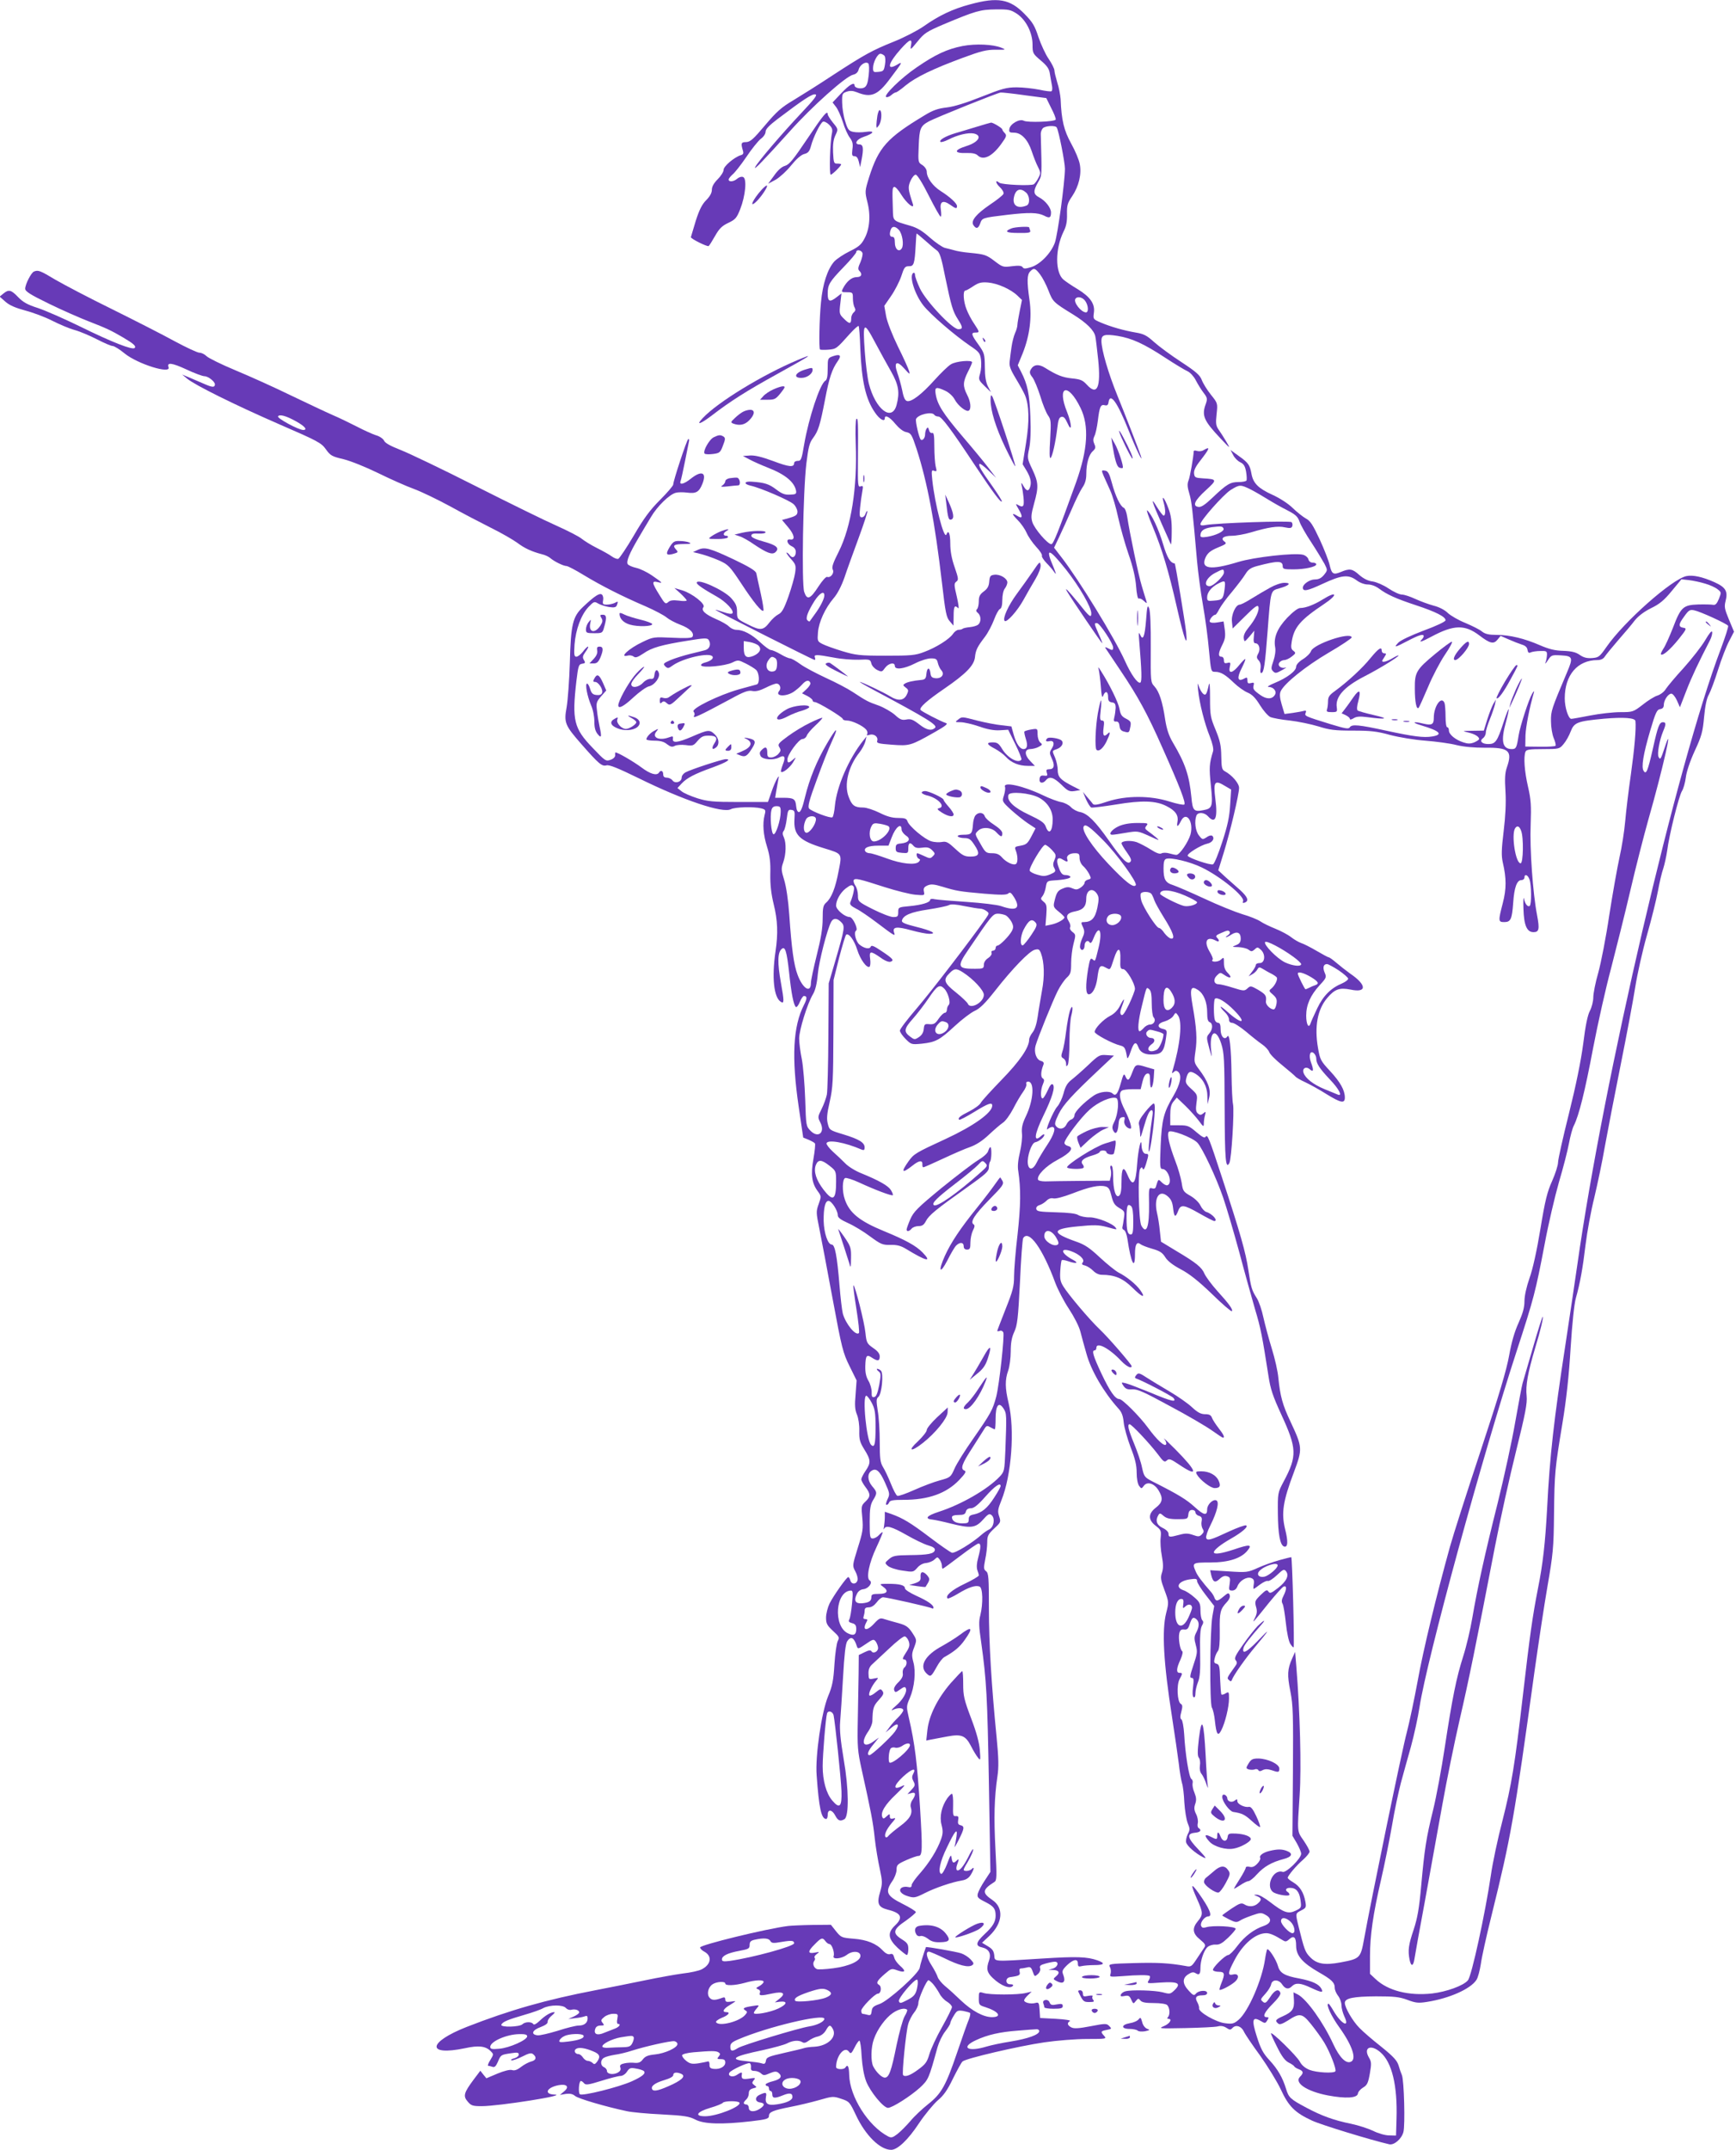 <?xml version="1.0" standalone="no"?>
<!DOCTYPE svg PUBLIC "-//W3C//DTD SVG 20010904//EN"
 "http://www.w3.org/TR/2001/REC-SVG-20010904/DTD/svg10.dtd">
<svg version="1.0" xmlns="http://www.w3.org/2000/svg"
 width="1034pt" height="1280pt" viewBox="0 0 1034 1280"
 preserveAspectRatio="xMidYMid meet">
<g transform="translate(0,1280) scale(0.1,-0.1)"
fill="#673ab7" stroke="none">
<path d="M5778 12774 c-102 -27 -185 -66 -277 -131 -36 -25 -115 -66 -175 -90
-132 -53 -177 -78 -366 -201 -80 -53 -185 -119 -233 -148 -73 -43 -101 -68
-171 -151 -69 -82 -87 -98 -112 -99 -30 0 -32 -7 -19 -51 5 -16 2 -23 -13 -27
-40 -13 -102 -66 -102 -87 0 -12 -16 -37 -35 -56 -23 -23 -35 -44 -35 -63 0
-18 -11 -39 -34 -62 -24 -24 -41 -57 -62 -123 -15 -50 -28 -93 -29 -97 0 -10
97 -58 106 -53 4 3 21 30 38 60 25 44 41 60 79 78 42 20 50 29 71 82 31 79 41
182 17 191 -9 4 -25 -1 -35 -10 -20 -18 -51 -21 -51 -5 0 6 11 19 23 30 13 10
50 57 82 104 32 48 71 96 86 108 17 12 29 30 29 43 0 15 21 37 71 75 157 119
207 151 225 147 15 -2 -3 -26 -85 -113 -113 -120 -257 -288 -273 -320 -12 -25
53 43 207 214 129 145 333 327 376 336 18 4 29 15 33 30 7 29 43 52 58 37 5
-5 6 -35 2 -71 -5 -46 -12 -64 -26 -72 -20 -11 -58 -3 -58 12 0 23 -31 5 -79
-46 l-52 -55 20 -26 c11 -13 29 -54 41 -90 11 -37 30 -79 42 -94 16 -22 20
-38 15 -69 -4 -35 -2 -41 13 -41 12 0 20 -11 25 -32 l8 -33 8 40 c14 71 11 95
-12 95 -34 0 -18 31 25 45 62 21 70 38 14 30 -25 -4 -60 -4 -77 0 -26 6 -32
14 -47 63 -10 31 -18 82 -18 112 -1 51 1 55 27 64 20 7 37 6 60 -3 85 -35 125
-19 200 83 74 98 76 102 39 80 -64 -37 -52 10 23 94 54 60 70 66 61 21 -5 -29
-3 -27 39 24 40 50 55 59 155 102 191 80 218 88 311 89 77 1 89 -2 126 -26 54
-36 93 -113 93 -184 0 -51 2 -54 49 -94 38 -32 50 -50 54 -78 3 -20 9 -51 12
-68 4 -18 3 -34 -2 -37 -4 -3 -37 1 -73 9 -36 7 -96 14 -134 14 -61 0 -86 -7
-210 -56 -93 -37 -164 -59 -208 -64 -51 -6 -81 -16 -130 -46 -225 -135 -275
-191 -332 -371 -25 -81 -25 -84 -10 -145 21 -80 14 -163 -18 -220 -18 -35 -36
-49 -87 -74 -35 -17 -77 -45 -92 -61 -40 -45 -69 -133 -79 -242 -10 -99 -13
-274 -6 -282 3 -2 25 -3 50 -1 47 4 48 5 130 97 25 27 47 47 50 44 3 -3 8 -62
10 -132 8 -197 32 -304 88 -384 27 -40 58 -57 58 -33 0 23 30 7 63 -34 23 -27
47 -46 66 -49 27 -6 32 -14 60 -99 64 -197 109 -434 152 -802 20 -174 26 -203
46 -225 l22 -26 1 58 c0 57 6 67 27 46 6 -6 2 24 -8 68 -17 71 -17 79 -3 90
14 10 13 19 -10 86 -18 51 -26 96 -26 141 0 60 -11 85 -23 54 -13 -35 -69 180
-84 323 -6 57 -5 62 11 56 15 -6 17 -3 9 26 -4 17 -8 71 -8 118 0 67 -3 85
-13 81 -8 -2 -16 5 -19 18 -4 16 -8 18 -14 8 -5 -7 -9 -23 -9 -35 0 -21 -16
-40 -26 -30 -10 10 -33 109 -28 122 11 27 95 47 109 25 3 -5 14 -10 24 -10 19
0 72 -70 221 -295 104 -156 150 -218 157 -211 3 3 -22 42 -54 88 -68 95 -87
127 -79 136 4 3 27 -14 53 -39 l46 -44 -46 60 c-25 33 -96 119 -157 190 -113
133 -147 186 -157 249 -7 42 2 45 58 19 21 -10 45 -32 55 -51 20 -38 69 -76
84 -67 16 10 12 53 -10 95 -26 51 -25 76 5 136 14 27 25 52 25 57 0 15 -96 7
-126 -12 -17 -10 -61 -53 -98 -94 -76 -85 -136 -130 -162 -125 -13 2 -22 20
-30 63 -7 33 -20 80 -29 104 -23 66 -4 78 42 26 30 -34 34 -37 28 -15 -4 14
-33 79 -66 145 -35 72 -64 146 -71 182 l-11 62 40 58 c23 33 50 86 61 118 17
53 22 60 46 60 29 -1 34 14 40 125 2 36 4 67 5 69 1 2 23 -16 50 -40 27 -24
58 -51 70 -59 18 -12 28 -43 51 -160 36 -173 45 -204 76 -252 30 -47 30 -58 2
-58 -36 0 -193 167 -229 243 -16 34 -29 70 -29 80 0 10 -4 15 -10 12 -27 -16
8 -128 60 -194 44 -55 183 -175 278 -240 54 -36 60 -44 65 -83 3 -24 1 -60 -5
-81 -11 -37 -10 -39 26 -75 l38 -37 -18 35 c-12 24 -18 60 -18 115 -1 77 -3
83 -38 133 -43 59 -46 72 -18 72 26 0 25 3 -8 53 -16 23 -36 61 -45 85 -19 46
-23 112 -7 112 5 0 26 12 47 26 32 21 47 25 88 22 56 -5 134 -39 175 -78 l27
-26 -13 -64 c-7 -36 -14 -73 -14 -83 0 -11 -6 -33 -14 -50 -8 -18 -17 -54 -21
-82 -4 -27 -9 -66 -11 -85 -4 -28 3 -48 36 -103 23 -38 48 -83 55 -100 25 -60
27 -155 6 -286 l-20 -125 25 -41 c24 -42 29 -70 18 -99 -9 -23 -21 -20 -39 12
-10 18 -14 20 -11 7 11 -47 18 -114 11 -124 -4 -8 -12 -8 -27 0 -21 12 -21 12
1 -26 24 -41 21 -56 -9 -37 -36 22 -35 13 2 -25 21 -21 44 -55 53 -76 9 -21
34 -58 56 -82 23 -24 38 -48 35 -54 -3 -5 9 -24 27 -43 18 -18 40 -44 49 -58
11 -15 7 -2 -7 33 -52 120 -29 116 75 -15 80 -102 150 -223 150 -260 0 -30
-12 -20 -79 65 -57 69 -84 98 -65 65 25 -43 205 -308 209 -308 2 0 -7 25 -21
55 -28 65 -28 65 -10 65 16 0 96 -121 96 -145 0 -18 -5 -19 -32 -4 -11 6 -18
7 -14 1 3 -5 43 -65 89 -133 105 -156 161 -258 251 -462 104 -233 140 -327
130 -337 -5 -4 -45 4 -89 18 -114 36 -257 36 -368 0 -58 -20 -80 -23 -87 -15
-5 7 -21 26 -35 42 l-25 30 19 -45 c11 -24 25 -46 31 -48 6 -2 72 6 147 18
155 26 237 23 300 -9 54 -27 74 -55 66 -95 -6 -33 3 -31 21 6 31 62 77 -3 57
-80 -13 -45 -65 -122 -84 -122 -7 0 -26 4 -43 9 -17 5 -37 5 -46 0 -10 -6 -31
2 -64 23 -27 17 -65 37 -84 44 -36 12 -90 8 -90 -7 0 -5 14 -29 32 -54 25 -35
29 -48 20 -57 -17 -17 -49 16 -127 127 -81 115 -127 161 -171 170 -19 3 -44
17 -55 29 -12 13 -37 26 -57 30 -20 3 -71 22 -112 42 -115 55 -236 82 -224 49
3 -8 0 -30 -6 -50 -12 -36 -12 -37 41 -86 30 -27 75 -63 100 -80 l47 -31 -25
-48 c-22 -42 -30 -49 -64 -55 -36 -6 -37 -8 -28 -31 12 -32 12 -71 0 -78 -15
-10 -59 11 -83 39 -16 18 -31 25 -59 25 -35 0 -40 4 -68 54 -36 62 -36 60 -15
80 25 25 81 20 108 -9 28 -30 36 -31 36 -6 0 12 -19 31 -50 51 -27 17 -52 40
-55 51 -8 23 -38 25 -55 4 -7 -8 -14 -33 -15 -55 -4 -54 -10 -60 -56 -60 -24
0 -38 -4 -34 -10 3 -5 21 -10 39 -10 28 0 38 -7 60 -41 35 -52 29 -69 -24 -69
-35 0 -48 7 -90 46 -42 39 -54 46 -79 41 -16 -3 -45 -2 -64 4 -39 11 -132 89
-142 119 -5 16 -16 20 -56 20 -36 0 -67 9 -111 31 -35 17 -77 31 -97 31 -51 0
-67 12 -86 63 -29 74 -2 182 64 265 15 19 31 49 35 65 l7 30 -20 -25 c-86
-108 -157 -273 -168 -385 -3 -36 -10 -68 -15 -71 -12 -8 -124 35 -139 52 -9
11 0 48 46 172 31 86 72 190 91 230 42 91 27 84 -31 -16 -60 -102 -103 -207
-130 -317 -14 -60 -26 -90 -36 -90 -9 0 -15 13 -17 35 -4 43 -14 50 -76 50
l-49 0 6 38 c4 20 9 51 12 67 6 27 5 28 -6 10 -7 -11 -23 -47 -34 -80 l-21
-60 -174 0 c-153 0 -184 3 -246 22 -40 13 -82 31 -95 42 l-24 19 25 27 c31 33
76 57 185 96 84 31 113 49 78 49 -21 0 -208 -61 -241 -79 -12 -7 -22 -20 -22
-31 0 -26 -40 -38 -55 -16 -7 9 -22 16 -34 16 -14 0 -21 6 -21 20 0 21 -15 27
-25 10 -13 -20 -52 -9 -105 31 -47 35 -140 89 -154 89 -2 0 -3 -8 -2 -17 0
-10 -10 -21 -28 -27 -27 -10 -32 -7 -106 71 -112 116 -124 164 -97 398 11 91
14 100 34 103 19 3 21 6 11 22 -10 16 -8 25 10 50 12 16 19 30 14 30 -4 0 -18
-13 -30 -30 -13 -16 -30 -30 -39 -30 -13 0 -15 11 -11 73 7 89 39 176 83 223
32 33 35 34 57 21 13 -8 42 -17 64 -21 33 -5 43 -2 48 10 9 24 8 26 -13 14
-11 -5 -32 -10 -47 -10 -23 0 -26 3 -22 25 3 14 0 29 -7 35 -14 11 -43 -8
-113 -74 -61 -58 -72 -103 -78 -331 -3 -104 -12 -224 -19 -265 -17 -93 -11
-108 90 -223 102 -116 120 -131 147 -124 17 5 70 -17 193 -77 266 -131 500
-210 548 -184 25 13 137 16 181 5 26 -7 28 -10 20 -40 -13 -52 -8 -118 15
-190 16 -52 21 -92 19 -160 -1 -65 5 -118 20 -180 24 -97 27 -175 11 -282 -23
-155 -10 -275 32 -300 20 -13 20 4 0 115 -21 116 -20 180 5 200 20 18 30 -13
44 -140 13 -124 27 -197 41 -206 5 -2 15 11 23 31 8 19 19 35 24 35 20 0 20
-15 1 -52 -66 -129 -75 -313 -32 -607 l27 -184 32 -13 c18 -8 35 -17 38 -22 3
-5 -1 -46 -9 -91 -17 -94 -10 -146 26 -194 21 -29 21 -31 5 -76 -16 -44 -15
-52 4 -146 11 -55 47 -243 79 -417 55 -297 62 -323 101 -402 l42 -85 -6 -83
c-6 -64 -4 -91 8 -120 9 -22 15 -61 14 -97 -1 -52 3 -67 30 -111 39 -62 40
-80 7 -128 -14 -20 -25 -43 -25 -50 0 -7 11 -28 25 -46 31 -41 31 -57 -1 -87
-24 -23 -25 -27 -18 -96 6 -66 3 -84 -27 -179 -32 -104 -33 -106 -15 -139 10
-18 16 -41 14 -51 -5 -27 -35 -30 -43 -5 -3 12 -9 21 -13 21 -10 -1 -86 -108
-111 -157 -11 -23 -21 -61 -21 -84 0 -36 6 -46 41 -79 37 -34 40 -39 29 -60
-7 -13 -16 -76 -20 -139 -6 -96 -12 -129 -38 -191 -39 -95 -77 -355 -68 -470
14 -197 28 -260 57 -260 5 0 9 11 9 25 0 35 26 32 45 -5 16 -31 30 -36 55 -21
27 18 26 180 -5 357 -19 114 -25 176 -21 223 3 36 11 154 17 261 8 140 15 202
25 218 22 33 41 23 58 -31 5 -16 10 -15 52 14 45 31 48 31 61 14 7 -11 13 -27
13 -37 0 -22 -29 -36 -39 -20 -5 8 -17 7 -41 -5 l-35 -17 -1 -111 c-1 -60 -3
-186 -5 -280 -3 -155 -1 -181 23 -290 55 -248 68 -313 78 -410 6 -55 20 -137
30 -182 16 -75 16 -88 3 -134 -22 -73 -13 -94 44 -109 82 -20 94 -47 43 -95
-45 -43 -41 -78 16 -132 26 -24 51 -43 55 -43 5 0 9 16 9 35 0 30 -6 38 -41
60 -55 35 -50 58 26 109 32 23 59 46 60 51 0 6 -36 28 -80 50 -94 47 -105 70
-61 134 14 20 26 51 26 68 0 29 5 34 56 57 31 14 65 26 75 26 23 0 24 41 9
285 -17 268 -31 385 -67 538 -15 65 -15 69 6 117 28 65 37 157 21 214 -10 38
-10 51 5 88 16 44 16 44 -11 86 -24 36 -37 45 -83 58 -31 8 -68 19 -84 24 -24
8 -31 5 -59 -25 -44 -49 -75 -45 -48 6 9 15 7 19 -6 19 -11 0 -14 5 -10 16 3
9 6 24 6 35 0 14 7 19 25 19 16 0 32 11 47 30 12 17 29 30 38 30 20 0 279 -58
291 -66 5 -3 9 -1 9 4 0 16 -34 40 -103 71 -37 17 -67 36 -67 44 0 19 -31 27
-100 27 -52 0 -53 -1 -32 -16 37 -26 28 -44 -23 -44 -38 0 -45 -3 -45 -19 0
-24 -14 -33 -56 -37 -39 -3 -50 16 -31 54 8 18 22 28 40 30 31 4 57 40 37 52
-22 14 -4 104 40 197 22 47 39 88 37 90 -2 2 -12 -6 -22 -17 -10 -11 -26 -20
-37 -20 -16 0 -18 9 -18 98 0 79 4 103 20 130 26 42 25 48 -6 84 -28 34 -29
75 -3 91 28 18 49 -1 80 -70 29 -65 30 -69 15 -100 -9 -19 -11 -33 -6 -33 6 0
13 7 16 15 5 12 24 15 85 15 149 0 255 38 332 118 36 38 44 51 32 56 -27 10
-16 40 48 138 34 53 67 105 73 115 10 15 15 16 33 5 11 -6 23 -12 26 -12 3 0
5 29 5 64 0 79 19 103 47 60 19 -30 19 -35 11 -252 -5 -119 -6 -124 -34 -154
-72 -76 -229 -166 -362 -209 -74 -24 -88 -42 -36 -47 16 -2 63 -12 106 -23
120 -30 148 -27 192 22 31 35 39 39 52 28 22 -19 14 -71 -14 -85 -12 -6 -33
-20 -45 -31 -56 -50 -160 -113 -177 -108 -10 3 -69 44 -131 91 -115 87 -161
115 -231 140 l-38 13 0 -32 c0 -18 -3 -43 -5 -57 -3 -14 -3 -19 1 -12 11 22
45 13 133 -37 47 -27 105 -55 129 -62 29 -8 42 -17 40 -28 -4 -22 -40 -29
-150 -30 -85 -1 -100 -4 -123 -24 -26 -22 -26 -23 -7 -40 11 -10 49 -23 86
-28 64 -10 66 -10 89 16 14 17 35 28 54 29 17 2 39 11 49 21 17 16 18 16 31
-1 7 -10 13 -26 13 -36 0 -10 2 -18 5 -18 3 0 49 34 103 75 54 41 103 75 110
75 15 0 15 -22 -2 -85 -9 -32 -10 -58 -5 -73 5 -13 9 -27 9 -32 0 -5 -38 -28
-85 -50 -76 -36 -117 -72 -101 -87 3 -3 32 10 63 29 63 38 103 51 127 42 20
-8 22 -101 5 -171 -10 -36 -9 -68 5 -161 32 -229 37 -323 46 -842 l9 -525 -34
-52 c-19 -28 -37 -63 -41 -77 -5 -22 0 -28 44 -50 51 -26 62 -40 62 -82 0 -36
-16 -64 -66 -110 -52 -49 -56 -70 -14 -79 40 -9 55 -37 41 -77 -18 -50 -13
-72 22 -105 50 -48 106 -68 121 -45 3 5 -5 8 -17 8 -29 -1 -31 37 -2 42 57 8
63 12 58 32 -3 13 0 20 8 20 8 0 24 3 37 6 18 5 24 1 33 -25 11 -31 12 -31 30
-15 12 10 17 25 14 35 -5 14 2 20 32 28 21 6 46 11 56 11 27 0 17 -33 -13 -41
l-25 -7 27 -1 c36 -1 43 -17 19 -37 -20 -17 -20 -18 6 -31 36 -18 51 -3 37 36
-10 25 -8 31 21 60 38 36 65 41 65 10 0 -17 4 -20 23 -15 12 3 46 6 75 6 60 0
67 11 19 28 -62 22 -125 24 -329 11 -300 -19 -282 -20 -286 19 -3 26 -11 38
-38 54 l-35 21 45 42 c79 76 86 166 16 213 -62 42 -60 61 13 107 14 9 15 30 6
195 -10 188 -7 308 12 435 8 54 7 107 -5 230 -31 312 -46 563 -46 769 0 183
-2 210 -17 221 -14 11 -15 19 -5 70 7 32 12 78 12 102 0 38 5 48 41 82 40 37
41 39 30 73 -10 29 -8 42 13 94 61 150 81 423 43 581 -21 88 -22 138 -2 193 8
23 15 75 15 114 0 51 6 84 21 116 18 39 23 78 34 296 6 138 15 256 19 262 33
54 116 -61 191 -265 15 -40 51 -110 81 -155 31 -47 61 -105 69 -137 8 -31 24
-90 36 -131 27 -99 102 -228 189 -325 21 -22 29 -44 33 -85 3 -30 22 -96 41
-147 27 -68 36 -107 36 -151 0 -35 6 -66 14 -78 14 -19 15 -19 29 0 20 27 62
14 87 -27 29 -47 25 -72 -15 -103 -47 -36 -48 -73 -1 -109 31 -24 33 -29 29
-70 -3 -24 0 -73 7 -109 9 -49 9 -73 1 -99 -10 -29 -8 -44 15 -105 26 -70 26
-72 10 -135 -27 -105 -16 -297 35 -622 16 -104 34 -228 40 -275 5 -47 14 -99
19 -116 6 -17 12 -69 14 -116 3 -47 12 -102 20 -123 14 -33 14 -40 0 -66 -8
-17 -12 -39 -9 -49 7 -23 55 -64 99 -87 26 -13 22 -6 -27 46 -66 69 -71 94
-19 99 32 3 41 15 21 28 -6 3 -8 16 -5 29 3 12 -1 37 -10 54 -12 24 -13 38 -5
61 8 23 6 39 -5 67 -9 20 -13 44 -11 55 3 10 0 21 -7 26 -14 8 -37 151 -43
267 -3 44 -10 83 -16 87 -8 5 -9 18 -1 46 8 31 8 41 -4 48 -20 13 -25 110 -7
145 19 35 19 39 0 39 -20 0 -19 26 6 79 11 25 16 47 10 50 -13 9 -24 77 -17
107 5 19 12 24 29 22 17 -2 24 4 32 29 14 42 21 48 40 33 19 -16 19 -43 0 -80
-13 -24 -13 -37 -3 -74 11 -40 9 -52 -14 -120 -21 -63 -23 -76 -11 -76 13 0
14 -10 9 -54 -5 -34 -3 -56 3 -61 7 -4 11 5 11 23 0 16 7 46 15 66 12 28 15
69 13 174 -2 100 1 143 10 161 10 17 11 26 3 34 -6 6 -11 32 -11 58 0 41 -4
51 -37 79 -20 18 -49 37 -65 42 -52 18 -28 56 42 65 33 5 40 3 40 -11 0 -9 23
-46 51 -82 l51 -66 -11 -61 c-15 -87 -17 -518 -3 -544 7 -12 15 -47 18 -79 9
-82 18 -95 38 -56 23 44 46 139 46 189 0 40 -1 42 -20 31 -10 -7 -22 -10 -25
-7 -3 3 -6 45 -8 92 -2 74 -5 87 -21 91 -15 4 -17 10 -11 33 3 15 12 35 19 43
8 10 12 49 11 120 -2 111 3 129 42 171 15 16 21 32 17 42 -5 15 -10 14 -36 -8
-35 -30 -46 -31 -55 -7 -3 9 -12 24 -19 32 -56 64 -82 99 -92 123 -23 52 -20
54 86 54 110 0 186 25 223 72 29 36 11 37 -80 6 -76 -25 -121 -32 -121 -17 0
14 42 47 100 80 67 38 109 74 91 80 -7 2 -52 -14 -100 -36 -111 -52 -130 -57
-137 -39 -3 8 8 42 25 75 40 80 55 141 35 149 -20 8 -54 -25 -54 -53 0 -40
-19 -37 -74 13 -48 44 -96 74 -251 152 -48 25 -51 29 -63 83 -6 32 -28 96 -47
142 -35 85 -42 116 -27 116 12 0 119 -114 167 -177 34 -46 41 -51 54 -39 14
13 23 10 75 -25 117 -79 108 -41 -22 90 -47 47 -77 76 -68 64 10 -12 15 -27
11 -33 -9 -15 -54 26 -108 100 -50 68 -152 170 -170 170 -25 0 -56 45 -107
152 -50 107 -59 138 -40 138 6 0 10 7 10 15 0 38 77 -2 149 -79 31 -32 61 -47
61 -30 0 10 -137 169 -190 219 -62 59 -186 206 -217 256 -18 29 -21 46 -18 93
2 32 6 61 9 63 3 3 19 0 37 -6 50 -17 68 -12 28 9 -70 37 -78 74 -11 51 51
-18 85 -50 71 -67 -8 -10 -5 -15 14 -19 14 -4 35 -18 48 -31 13 -14 34 -24 50
-24 78 0 127 -21 184 -77 58 -58 83 -66 46 -14 -25 35 -82 81 -130 105 -18 10
-68 50 -110 89 -61 57 -90 77 -143 95 -147 52 -145 75 10 90 98 10 126 9 172
-3 66 -18 63 -17 55 -5 -15 24 -109 62 -154 62 -25 -1 -56 6 -68 13 -14 10
-59 15 -135 17 -96 3 -113 5 -116 20 -2 10 6 19 20 23 13 4 31 16 41 26 12 12
26 17 40 14 13 -4 59 8 114 29 100 39 159 52 197 42 19 -5 26 -16 36 -57 10
-41 19 -55 46 -71 32 -19 34 -22 28 -61 -3 -23 -7 -47 -9 -54 -2 -6 2 -14 9
-16 8 -3 17 -27 21 -54 21 -143 45 -191 45 -89 0 56 11 76 33 58 7 -6 38 -18
69 -27 46 -13 61 -23 78 -50 14 -23 45 -47 92 -72 50 -26 105 -69 185 -146 62
-61 116 -107 120 -104 8 9 -15 42 -87 121 -34 38 -68 84 -76 102 -16 38 -47
64 -170 137 l-89 54 -7 64 c-3 35 -11 84 -17 108 -20 90 14 142 64 98 20 -17
28 -35 32 -70 6 -55 14 -59 30 -17 15 41 34 38 127 -15 44 -25 83 -45 88 -45
26 0 -11 43 -47 54 -11 3 -27 21 -35 38 -9 19 -34 43 -60 58 -42 24 -45 30
-52 78 -5 29 -21 87 -38 130 -36 95 -50 156 -39 173 10 16 141 -33 171 -65 29
-31 111 -204 153 -326 20 -58 63 -204 96 -325 32 -121 75 -274 94 -340 34
-112 43 -161 80 -397 12 -79 26 -120 75 -227 95 -206 97 -249 15 -403 -35 -66
-35 -68 -34 -190 1 -121 13 -188 37 -196 23 -7 25 30 6 104 -23 95 -13 165 52
337 53 142 52 149 -20 303 -47 99 -61 151 -72 259 -3 39 -21 117 -39 175 -18
58 -40 141 -50 185 -9 44 -27 96 -39 115 -31 49 -34 60 -51 170 -16 105 -46
212 -157 550 -78 238 -86 259 -98 241 -5 -9 -21 0 -54 28 -43 37 -52 41 -102
41 l-54 0 0 59 c0 43 5 65 19 82 l20 24 52 -50 c28 -27 64 -68 80 -89 26 -36
29 -37 29 -15 0 13 3 35 7 49 6 22 5 24 -10 11 -14 -11 -20 -11 -32 -1 -12 10
-14 24 -9 62 7 49 6 51 -31 85 -31 28 -36 38 -30 61 10 42 22 48 53 30 45 -27
72 -75 73 -132 l1 -51 10 41 c11 46 -6 95 -62 169 -29 39 -29 42 -20 105 11
71 7 139 -17 273 -18 102 -11 121 32 93 35 -23 55 -73 55 -136 0 -36 4 -52 15
-56 20 -8 19 -43 -3 -68 -17 -20 -17 -23 0 -86 17 -61 18 -62 12 -17 -13 115
27 144 60 42 17 -54 19 -92 20 -380 1 -308 6 -370 28 -330 13 22 30 310 22
350 -4 17 -8 98 -9 180 -2 157 -12 245 -25 224 -16 -25 -40 -1 -40 41 0 27 -4
40 -14 40 -8 0 -17 7 -20 16 -8 20 -8 119 0 127 13 13 64 -17 114 -68 80 -81
47 -87 -41 -8 -21 19 -39 32 -39 28 0 -4 11 -18 25 -31 14 -13 25 -32 25 -44
0 -13 7 -20 19 -20 11 0 48 -24 82 -52 34 -29 77 -63 96 -76 18 -12 38 -33 43
-47 5 -13 40 -48 79 -79 38 -31 72 -60 76 -65 3 -5 29 -21 58 -34 28 -13 86
-45 127 -71 86 -53 110 -58 110 -21 0 44 -27 92 -88 158 -56 60 -60 68 -72
138 -22 127 -3 229 55 297 45 53 73 63 139 50 98 -21 98 27 -2 95 -25 18 -62
47 -83 65 -20 17 -40 32 -45 32 -4 0 -37 18 -73 39 -36 21 -77 42 -91 46 -14
5 -41 20 -60 35 -19 15 -61 37 -93 50 -32 13 -73 32 -90 44 -18 12 -66 31
-108 43 -42 13 -144 54 -225 92 -82 38 -166 74 -187 81 -46 14 -57 34 -57 100
0 36 4 52 15 56 27 11 144 -17 213 -51 110 -53 256 -172 246 -200 -5 -11 -2
-13 10 -9 26 10 18 32 -26 73 -24 21 -63 56 -88 78 l-44 41 32 103 c39 126 92
350 92 388 0 27 -42 76 -85 99 -17 9 -20 22 -21 89 -1 64 -7 92 -34 158 -31
74 -33 88 -33 190 0 66 -2 98 -7 79 -13 -60 -19 -68 -35 -54 -8 7 -19 27 -25
44 -8 25 -8 21 -4 -24 8 -77 38 -197 70 -276 16 -41 23 -74 19 -87 -23 -76
-24 -98 -13 -204 13 -126 9 -137 -46 -147 -55 -11 -63 -2 -70 77 -13 132 -37
202 -111 327 -23 39 -36 78 -45 134 -16 109 -36 168 -64 199 -23 25 -23 27
-22 232 1 130 -3 217 -10 234 -9 22 -12 12 -18 -71 -8 -101 -19 -126 -36 -86
-8 18 -9 9 -5 -37 15 -181 17 -242 7 -249 -15 -9 -55 47 -91 127 -62 138 -275
485 -379 619 l-44 57 30 63 c17 35 49 107 73 161 23 54 52 114 65 133 17 24
24 49 24 82 0 62 15 115 39 136 16 15 18 22 9 42 -8 18 -8 30 0 47 7 12 16 54
21 94 10 83 17 97 42 90 12 -3 19 1 21 16 9 64 52 5 121 -168 38 -97 89 -204
72 -150 -17 49 -90 237 -140 360 -53 130 -95 272 -95 326 0 36 19 41 96 29 85
-14 156 -46 284 -130 58 -38 118 -74 134 -81 15 -7 37 -31 48 -53 12 -23 32
-56 46 -74 23 -30 24 -37 14 -66 -26 -70 -13 -100 87 -206 60 -64 61 -64 35
-20 -15 25 -35 57 -46 72 -16 23 -18 37 -12 92 7 65 7 65 -34 116 -23 29 -47
68 -54 87 -11 29 -33 49 -123 108 -60 39 -133 93 -162 119 -43 39 -61 48 -109
56 -70 12 -148 34 -209 60 -44 19 -45 20 -40 57 8 53 -21 95 -96 141 -34 20
-72 46 -85 57 -50 42 -50 182 0 285 17 33 22 61 21 105 -1 53 3 66 31 107 39
58 57 131 45 191 -4 24 -27 79 -51 122 -43 78 -58 138 -63 265 -2 25 -10 69
-20 99 -9 30 -17 62 -17 72 0 9 -15 40 -34 68 -19 27 -46 86 -61 130 -22 68
-35 89 -83 138 -87 89 -159 102 -324 57z m-510 -306 c6 -8 7 -30 3 -53 -6 -36
-9 -40 -39 -43 -29 -3 -32 -1 -32 23 0 34 27 85 44 85 7 0 18 -6 24 -12z m835
-235 l129 -17 29 -59 c17 -32 29 -63 27 -69 -5 -13 -167 -19 -190 -7 -25 14
-82 -19 -86 -49 -3 -19 1 -22 28 -22 43 0 82 -41 105 -110 10 -30 26 -72 37
-93 17 -34 17 -40 3 -66 -8 -17 -21 -33 -27 -38 -18 -11 -190 -3 -206 9 -26
22 -23 -2 3 -26 16 -15 25 -32 22 -40 -3 -8 -39 -37 -80 -64 -82 -56 -115 -96
-100 -121 16 -26 30 -23 41 8 12 34 12 34 162 52 128 15 181 14 219 -5 32 -17
41 -13 41 19 0 28 -34 71 -71 90 -35 19 -36 37 -6 90 24 42 23 33 16 288 0 10
5 25 12 33 13 15 75 19 83 5 12 -19 49 -208 49 -246 -1 -84 -43 -392 -60 -440
-23 -63 -88 -130 -143 -146 -33 -10 -43 -10 -49 0 -6 9 -23 11 -63 6 -53 -7
-57 -5 -102 29 -51 39 -60 42 -153 51 -35 3 -75 10 -90 15 -16 4 -40 11 -55
14 -15 4 -55 31 -89 61 -45 40 -76 59 -118 71 -106 31 -101 26 -103 99 -4 120
-3 128 8 132 7 2 26 -19 42 -46 33 -53 81 -91 69 -55 -29 89 -30 99 -14 137 9
20 23 37 31 37 9 0 40 -49 78 -125 35 -69 66 -125 71 -125 4 0 4 18 1 40 -8
50 12 61 55 31 34 -24 41 -26 41 -8 0 16 -41 54 -98 90 -47 30 -82 79 -82 114
0 13 -11 30 -26 40 -26 16 -26 18 -22 114 4 104 10 119 62 147 46 24 409 170
426 171 8 1 73 -6 143 -16z m9 -580 c22 -20 24 -69 2 -77 -56 -22 -88 3 -73
57 11 42 39 49 71 20z m-758 -222 c21 -23 31 -90 17 -110 -16 -25 -41 -5 -41
34 0 24 -4 35 -15 35 -16 0 -19 17 -9 44 8 21 27 20 48 -3z m-217 -137 c3 -8
-3 -33 -12 -55 -14 -30 -16 -42 -7 -51 21 -21 13 -38 -16 -38 -29 0 -59 -25
-81 -67 -11 -22 -10 -23 24 -23 34 0 35 -2 35 -36 0 -19 4 -44 10 -54 7 -13 6
-21 -5 -30 -8 -7 -15 -22 -15 -35 0 -35 -10 -36 -42 -4 -29 28 -30 32 -23 91
l7 61 -27 -21 c-42 -33 -55 -29 -55 19 0 54 10 71 96 160 41 42 74 82 74 88 0
17 30 13 37 -5z m1058 -128 c14 -18 37 -62 50 -96 26 -67 29 -70 146 -142 81
-50 126 -95 133 -131 3 -12 10 -74 17 -138 17 -166 -6 -218 -68 -149 -24 26
-37 32 -88 37 -57 6 -90 19 -162 64 -37 23 -67 19 -84 -12 -8 -15 -6 -25 10
-45 11 -14 32 -65 47 -112 14 -48 35 -99 46 -115 18 -25 19 -37 13 -144 -5
-75 -4 -114 2 -110 11 7 30 92 41 182 5 46 11 61 25 63 12 3 22 -8 34 -35 29
-66 28 -9 -1 63 -64 158 5 180 80 25 52 -107 43 -247 -26 -441 -110 -305 -136
-370 -148 -370 -22 0 -100 91 -113 131 -9 29 -7 48 10 110 28 100 27 125 -10
204 -31 65 -31 68 -19 125 8 40 11 104 7 192 -5 133 -17 190 -55 264 l-20 39
30 73 c41 104 55 211 40 315 -16 111 -15 152 4 171 22 23 30 20 59 -18z m269
-158 c19 -27 21 -68 4 -68 -29 1 -75 60 -63 80 11 18 43 11 59 -12z m-1250
-250 c27 -51 69 -127 93 -169 46 -81 53 -126 33 -201 -28 -101 -126 -25 -165
128 -8 32 -19 118 -24 189 -13 181 -7 185 63 53z m2085 -2639 l34 -20 -6 -92
c-4 -70 -15 -122 -47 -220 -23 -71 -47 -130 -55 -133 -16 -7 -147 38 -151 51
-4 13 80 64 117 72 29 6 46 30 30 46 -5 5 -19 3 -34 -8 -24 -15 -26 -15 -46
11 -21 26 -28 84 -15 118 9 22 47 20 69 -4 43 -48 59 -12 44 102 -13 106 -5
117 60 77z m-1113 -67 c52 -27 84 -76 84 -130 0 -72 -22 -97 -41 -44 -8 23
-28 37 -100 71 -92 43 -135 85 -122 119 9 21 126 11 179 -16z m-1536 -85 c0
-49 -29 -139 -43 -134 -13 4 -22 106 -12 144 4 16 13 23 30 23 22 0 25 -5 25
-33z m82 -43 c-6 -95 28 -129 175 -174 111 -34 109 -30 88 -136 -19 -102 -43
-161 -74 -188 -18 -16 -21 -30 -21 -96 0 -55 -10 -117 -35 -216 -19 -76 -35
-151 -35 -166 0 -64 -48 -36 -79 47 -23 60 -36 157 -50 360 -6 86 -18 165 -30
205 -18 59 -19 69 -6 105 17 49 19 115 4 149 -9 19 -9 29 -1 39 6 7 14 39 18
71 6 51 9 57 28 54 19 -3 21 -8 18 -54z m128 -1 c0 -31 -39 -85 -58 -81 -18 4
-19 46 -1 80 13 24 59 24 59 1z m433 -43 c23 -21 -44 -90 -88 -90 -25 0 -34
55 -14 91 9 18 17 20 52 14 23 -4 46 -11 50 -15z m1279 -84 c80 -80 203 -250
193 -266 -12 -20 -63 20 -164 127 -98 104 -161 199 -146 223 10 16 36 -2 117
-84z m-1202 65 c0 -10 12 -26 26 -36 32 -20 18 -42 -29 -47 -27 -2 -32 -7 -32
-28 0 -22 5 -25 38 -28 35 -3 37 -2 37 27 0 34 11 39 31 15 10 -12 24 -15 52
-11 30 4 43 1 59 -15 18 -18 19 -22 4 -36 -14 -15 -19 -14 -51 1 -20 9 -38 17
-40 17 -11 0 -4 -29 8 -33 9 -4 9 -7 0 -18 -21 -21 -102 -13 -191 20 -46 17
-92 31 -102 31 -10 0 -22 5 -26 11 -12 21 18 34 77 34 l61 0 19 49 c23 62 59
90 59 47z m895 -121 c25 -27 27 -32 16 -59 -10 -22 -10 -34 -1 -50 10 -19 7
-23 -25 -37 -30 -12 -43 -12 -76 -2 -23 6 -43 17 -46 24 -6 16 76 154 92 154
6 0 24 -13 40 -30z m165 -48 c0 -17 9 -37 21 -48 12 -10 28 -32 36 -47 13 -27
13 -29 -6 -34 -12 -3 -21 -11 -21 -19 0 -7 -11 -21 -24 -29 -19 -13 -28 -13
-49 -4 -20 9 -33 9 -56 -1 -31 -12 -38 -23 -51 -78 -7 -29 -5 -35 26 -60 19
-15 34 -30 34 -34 0 -12 -43 -36 -79 -43 l-34 -7 5 63 c4 55 2 66 -16 80 -18
15 -19 19 -7 33 8 10 17 34 20 54 6 35 8 37 46 40 68 4 106 13 100 23 -4 5
-16 9 -29 9 -18 0 -27 10 -39 42 -20 49 -9 71 23 50 26 -16 33 -15 27 2 -8 20
13 36 45 36 24 0 28 -4 28 -28z m-1160 -174 c69 -22 150 -42 181 -45 56 -5 57
-5 52 19 -4 19 1 27 21 36 21 9 38 8 88 -7 85 -26 103 -29 251 -42 97 -8 131
-8 142 1 11 10 18 5 35 -22 41 -67 15 -85 -77 -53 -23 8 -115 19 -205 25 -90
6 -175 13 -190 16 -16 4 -28 2 -28 -4 0 -15 -49 -30 -122 -37 -67 -6 -68 -7
-68 -36 0 -26 -4 -29 -30 -29 -16 0 -70 21 -120 46 -89 45 -90 47 -90 83 0 20
-7 47 -16 59 -8 12 -12 27 -9 32 8 13 30 8 185 -42z m-185 2 c6 -9 -4 -53 -20
-92 -5 -13 3 -22 34 -38 23 -11 78 -49 123 -83 110 -83 112 -84 103 -58 -10
33 16 36 103 12 43 -12 91 -21 107 -21 50 0 14 19 -79 42 -64 16 -86 25 -84
36 6 32 54 52 157 67 57 9 112 20 123 26 12 7 41 5 93 -6 41 -8 82 -15 93 -15
10 0 27 -6 37 -14 18 -13 18 -14 -5 -47 -93 -132 -325 -434 -409 -532 -55 -64
-101 -124 -101 -133 0 -9 15 -31 34 -50 33 -33 35 -34 97 -28 82 9 105 21 197
106 42 39 95 79 117 89 31 14 62 44 121 119 105 134 205 237 237 245 23 6 28
3 37 -20 20 -53 23 -138 6 -225 -8 -47 -20 -115 -25 -152 -6 -42 -17 -78 -30
-94 -12 -15 -21 -34 -21 -43 0 -48 -56 -129 -164 -240 -62 -64 -118 -125 -124
-137 -6 -12 -36 -34 -67 -50 -56 -28 -72 -41 -62 -51 3 -3 43 18 89 46 86 53
108 60 108 38 0 -42 -111 -121 -277 -198 -180 -83 -190 -89 -222 -134 -47 -66
-38 -74 24 -25 40 32 61 34 59 6 -1 -9 2 -16 6 -16 4 0 56 23 116 51 60 28
133 60 163 70 36 13 73 37 110 72 31 29 69 62 84 72 16 10 43 48 62 84 18 36
45 81 58 99 14 19 23 40 20 48 -3 8 1 14 11 14 39 0 32 -111 -13 -205 -22 -46
-27 -70 -24 -103 3 -23 -3 -74 -12 -112 -11 -45 -15 -85 -10 -112 16 -107 15
-204 -4 -377 -12 -100 -21 -212 -21 -250 0 -60 -7 -86 -50 -194 -27 -69 -50
-128 -50 -131 0 -3 7 -3 15 0 8 4 17 -1 21 -9 8 -21 -24 -311 -42 -382 -21
-79 -31 -98 -136 -249 -50 -71 -101 -152 -113 -181 -22 -50 -25 -52 -87 -69
-34 -9 -103 -35 -152 -57 -49 -22 -94 -38 -101 -35 -7 2 -24 35 -39 73 -15 37
-36 82 -47 99 -16 26 -19 51 -19 148 0 65 -5 149 -12 187 -9 60 -9 71 4 82 20
16 32 139 15 156 -6 6 -16 11 -22 11 -5 0 -2 -7 7 -14 16 -12 16 -19 5 -82
-10 -50 -18 -70 -30 -72 -13 -3 -16 4 -15 30 0 18 -8 49 -20 68 -14 24 -19 51
-18 87 2 63 8 71 40 49 34 -22 46 -20 46 8 0 16 -12 32 -39 50 -37 26 -40 32
-46 89 -6 64 -64 291 -72 284 -2 -3 6 -66 18 -141 12 -75 19 -140 15 -143 -19
-19 -79 55 -96 116 -5 20 -14 97 -20 171 -14 172 -27 240 -46 240 -23 0 -46
68 -48 140 -1 78 9 120 29 120 18 0 55 -57 55 -85 0 -15 17 -27 63 -48 34 -15
93 -51 130 -79 63 -46 73 -51 120 -50 39 1 62 -5 92 -23 125 -76 159 -83 100
-22 -39 40 -101 74 -230 127 -146 60 -206 109 -233 189 -17 48 -15 120 2 127
7 3 45 -9 82 -26 97 -45 196 -82 202 -76 2 3 -3 17 -12 31 -17 26 -70 56 -175
99 -36 14 -79 41 -96 59 -17 17 -50 49 -74 70 -23 21 -40 44 -38 50 8 24 111
5 210 -38 13 -5 17 -2 17 13 0 29 -32 49 -127 78 -80 24 -83 26 -92 62 -8 29
-6 58 11 132 19 85 21 127 22 410 l1 315 33 132 c19 73 38 135 42 138 17 10
48 -33 66 -90 18 -58 57 -111 73 -101 5 3 7 24 4 46 -7 49 2 50 61 9 27 -20
51 -29 61 -25 22 8 14 18 -55 64 -46 31 -60 36 -64 25 -7 -17 -41 -9 -68 14
-21 19 -34 73 -19 82 14 9 -19 80 -38 81 -29 0 -81 44 -81 68 0 32 25 76 56
101 30 23 40 26 49 11z m1449 -42 c12 -19 12 -33 2 -83 -13 -61 -34 -84 -78
-85 -21 0 -21 -1 -6 -34 9 -21 8 -33 -7 -65 -10 -22 -15 -47 -11 -56 8 -21 26
-10 26 15 0 24 20 37 30 19 6 -9 14 0 25 29 33 82 53 38 28 -62 -21 -85 -19
-82 -36 -67 -12 9 -16 -1 -26 -58 -16 -99 -15 -151 4 -151 22 0 43 39 51 96 9
72 16 82 48 64 31 -16 27 -20 51 53 23 72 41 69 38 -7 -2 -48 1 -56 17 -56 19
0 70 -85 70 -118 0 -9 -16 -51 -35 -91 -27 -55 -39 -71 -47 -63 -8 8 -7 22 5
52 20 51 13 52 -13 0 -13 -25 -34 -47 -59 -59 -40 -21 -91 -74 -91 -95 0 -13
106 -70 153 -81 26 -7 30 -14 40 -70 2 -13 9 -2 21 33 19 57 32 65 46 28 12
-34 43 -48 93 -44 48 3 61 21 72 99 7 44 6 47 -19 53 -38 9 -32 34 12 45 20 6
43 20 51 33 13 21 14 21 27 3 28 -37 14 -174 -32 -330 -5 -16 -4 -18 7 -8 9 9
16 10 26 2 24 -21 14 -72 -28 -144 -58 -98 -69 -141 -76 -297 -5 -123 -4 -138
10 -138 36 0 63 -87 30 -97 -6 -2 -21 5 -33 17 -22 22 -20 23 -36 -28 -2 -8
-11 -11 -23 -7 -18 5 -19 -1 -17 -92 2 -138 -15 -186 -46 -130 -16 29 -22 316
-7 337 9 13 11 13 16 0 4 -8 11 3 19 30 17 56 17 60 0 60 -15 0 -26 20 -27 53
-1 52 -20 -29 -26 -114 -8 -121 -26 -140 -58 -63 -23 55 -35 41 -35 -40 0 -51
-4 -77 -14 -85 -20 -17 -36 35 -36 115 0 39 -4 64 -11 64 -6 0 -8 -9 -4 -21 4
-11 4 -31 1 -45 l-6 -24 -173 -1 c-94 -1 -190 -2 -211 -3 -22 0 -41 4 -43 10
-9 25 45 81 117 119 77 41 100 72 61 82 -12 3 -21 11 -21 18 0 22 97 151 150
198 51 46 129 80 159 69 18 -7 11 -96 -12 -141 -13 -25 -14 -38 -6 -53 14 -27
27 -12 31 37 2 30 8 41 22 43 15 3 18 0 13 -19 -6 -21 14 -48 36 -49 12 0 -3
50 -34 112 -31 61 -37 102 -16 115 6 4 34 8 61 8 l50 0 11 45 c7 29 17 46 28
48 14 3 17 -5 17 -44 0 -62 17 -46 22 20 l3 49 -45 13 c-64 20 -67 19 -86 -31
-19 -50 -27 -55 -41 -23 -8 19 -12 14 -27 -40 -18 -65 -31 -81 -49 -63 -18 18
-76 12 -111 -11 -60 -41 -116 -98 -116 -117 0 -11 -8 -22 -18 -26 -11 -3 -24
-17 -30 -30 -13 -28 -43 -33 -62 -10 -10 12 -7 25 15 71 27 56 80 114 245 269
l85 80 -44 3 c-41 3 -47 0 -110 -60 -37 -35 -82 -74 -100 -88 -23 -18 -36 -39
-46 -79 -8 -30 -25 -66 -38 -80 -24 -27 -78 -156 -56 -133 7 6 19 12 26 12 25
0 13 -43 -31 -109 -24 -36 -52 -83 -62 -104 -21 -43 -47 -46 -52 -5 -5 43 22
123 44 127 22 4 54 30 54 44 0 6 -8 3 -18 -6 -48 -44 -42 8 13 121 53 109 71
170 56 185 -7 7 -17 -4 -31 -36 -12 -26 -25 -47 -30 -47 -14 0 -12 54 2 85 9
21 9 28 -2 35 -12 8 -11 41 5 81 4 11 0 18 -14 22 -28 7 -44 51 -33 91 14 49
102 266 132 326 15 30 40 66 54 79 23 21 26 33 26 86 0 33 6 85 14 115 14 53
14 56 -6 71 -12 9 -18 21 -14 28 4 7 0 23 -9 37 -20 32 -8 49 40 58 47 9 65
30 65 76 0 52 38 68 64 28z m524 -10 c39 -17 72 -35 72 -40 0 -14 -50 -28 -78
-22 -37 9 -142 63 -142 72 0 30 65 26 148 -10z m-200 10 c5 -7 13 -24 17 -37
4 -13 29 -58 55 -100 57 -90 73 -135 44 -129 -10 2 -27 17 -39 33 -11 17 -25
30 -32 30 -15 0 -93 121 -105 163 -5 18 -6 37 -3 42 9 14 51 12 63 -2z m-867
-128 c10 -6 26 -24 34 -39 12 -24 12 -34 2 -54 -16 -30 -72 -87 -86 -87 -6 0
-11 -7 -11 -15 0 -8 -7 -15 -15 -15 -8 0 -12 -6 -9 -14 3 -7 -6 -21 -20 -30
-16 -10 -26 -26 -26 -40 0 -22 -4 -24 -52 -24 -105 -1 -110 12 -40 114 138
204 146 213 175 214 16 0 37 -5 48 -10z m686 -5 c8 -24 -27 -56 -56 -53 -29 3
-39 31 -21 53 16 20 69 19 77 0z m-1667 -35 c24 -24 22 -36 -33 -225 l-41
-140 -2 -313 c-1 -171 -5 -329 -9 -349 -4 -20 -18 -59 -31 -85 -23 -46 -24
-50 -9 -79 32 -60 -10 -99 -57 -52 -27 28 -27 29 -32 188 -3 88 -12 195 -20
238 -9 43 -16 99 -16 124 0 50 49 208 82 263 14 23 24 63 29 120 7 77 56 267
80 312 13 23 34 23 59 -2z m1159 -4 c10 -12 5 -26 -26 -72 -21 -32 -44 -59
-50 -62 -19 -6 -16 52 3 91 31 60 50 71 73 43z m1156 -55 c3 -6 -3 -14 -12
-20 -10 -6 -14 -11 -10 -11 4 0 19 7 32 16 33 21 55 12 55 -24 0 -21 -7 -31
-27 -39 -27 -11 -27 -11 13 -12 22 -1 49 -7 60 -15 17 -13 21 -12 37 1 15 15
19 15 37 -2 30 -27 24 -80 -7 -79 -13 0 -23 -5 -23 -11 0 -7 -10 -25 -22 -40
l-21 -28 21 12 c12 6 26 19 31 29 9 15 12 15 33 3 13 -8 35 -21 50 -28 15 -8
30 -18 33 -23 7 -12 -13 -51 -34 -67 -14 -11 -13 -15 11 -35 21 -19 25 -29 21
-55 -3 -18 -10 -33 -17 -33 -21 1 -48 28 -46 47 4 35 -1 42 -45 69 -44 25 -47
26 -65 9 -18 -16 -22 -16 -86 4 -37 12 -76 21 -86 21 -28 0 -34 29 -10 52 19
19 21 19 43 4 36 -25 51 -19 24 9 -18 17 -25 35 -25 61 0 36 0 37 -20 19 -17
-15 -63 -14 -47 2 4 3 -5 25 -19 48 -35 60 -17 93 37 65 21 -12 26 -1 7 18 -9
9 -3 15 23 26 41 18 46 19 54 7z m379 -148 c25 -18 46 -38 46 -43 0 -17 -51
-11 -96 10 -48 23 -128 105 -119 121 7 11 98 -36 169 -88z m269 -80 c31 -21
57 -44 57 -50 0 -7 -16 -19 -36 -28 -67 -28 -112 -73 -148 -148 -19 -40 -37
-80 -40 -90 -11 -34 -26 -6 -26 46 0 65 26 122 80 181 40 43 42 48 30 75 -13
31 -7 51 14 51 7 0 38 -17 69 -37z m-2238 -12 c61 -39 125 -107 125 -134 0
-46 -82 -90 -96 -52 -4 8 -35 38 -70 66 -71 56 -78 76 -39 114 29 30 41 31 80
6z m2071 -27 c47 -28 54 -41 27 -50 -10 -3 -26 -10 -35 -15 -10 -5 -20 -9 -22
-9 -5 0 -46 83 -46 93 0 14 33 6 76 -19z m-2183 -69 c24 -23 41 -85 28 -98 -6
-6 -11 -19 -11 -29 0 -10 -6 -18 -12 -18 -7 0 -24 -16 -37 -35 -20 -30 -29
-35 -55 -33 -28 3 -31 0 -34 -29 -2 -21 -12 -37 -29 -48 -24 -16 -27 -16 -52
3 -39 29 -37 47 15 105 25 28 69 85 96 125 50 74 65 83 91 57z m1237 -89 c0
-40 5 -77 11 -83 16 -16 3 -43 -21 -43 -11 0 -28 -9 -37 -20 -10 -11 -21 -20
-25 -20 -14 0 -9 62 13 150 29 120 27 114 44 100 11 -9 15 -33 15 -84z m114
72 c28 -43 30 -74 6 -98 -30 -30 -50 -11 -50 45 0 74 17 94 44 53z m-1340
-184 c24 -9 19 -41 -9 -60 -45 -30 -75 7 -38 48 18 20 23 21 47 12z m1259 -55
c20 -5 37 -13 37 -17 0 -28 -24 -84 -40 -92 -46 -24 -71 4 -29 34 22 15 18 36
-5 36 -22 0 -37 25 -24 38 14 14 14 14 61 1z m947 -161 c0 -30 18 -58 81 -125
54 -56 78 -103 47 -90 -7 3 -42 17 -78 32 -68 28 -115 65 -126 98 -9 27 16 40
38 20 22 -19 24 -5 6 43 -14 40 -5 72 17 54 8 -7 15 -21 15 -32z m-2899 -639
c38 -30 39 -32 39 -94 0 -110 -18 -122 -75 -48 -44 58 -60 108 -46 146 14 35
34 34 82 -4z m1809 -330 c0 -61 -3 -79 -14 -79 -20 0 -26 23 -26 99 0 73 6 87
27 70 9 -8 13 -37 13 -90z m-460 -96 c16 -27 18 -38 9 -44 -24 -14 -79 21 -79
51 0 44 42 40 70 -7z m-1098 -985 c19 -36 23 -59 23 -145 0 -102 -6 -126 -27
-105 -27 27 -53 292 -28 292 5 0 20 -19 32 -42z m768 -496 c0 -5 -17 -36 -38
-68 -41 -64 -74 -91 -122 -101 -23 -4 -30 -11 -30 -29 0 -21 -5 -24 -38 -24
-39 0 -62 14 -62 37 0 8 14 13 39 13 30 0 40 4 44 20 3 13 14 20 30 20 18 0
42 19 87 70 55 62 90 86 90 62z m1160 -156 c0 -8 9 -18 21 -21 16 -5 20 -13
16 -33 -3 -14 0 -34 6 -44 9 -14 8 -21 -5 -34 -14 -14 -21 -14 -52 -3 -29 10
-45 11 -81 1 -60 -16 -65 -15 -65 6 0 11 -14 25 -35 35 -36 17 -45 45 -25 77
7 12 12 11 30 -5 17 -15 37 -20 83 -20 60 0 62 1 65 28 2 19 9 27 23 27 10 0
19 -6 19 -14z m-2045 -543 c-4 -43 -11 -85 -16 -94 -7 -13 -3 -18 16 -23 19
-5 25 -13 25 -35 0 -35 -16 -43 -51 -25 -88 44 -72 252 20 254 11 0 12 -15 6
-77z m1973 -3 c-4 -28 -3 -29 13 -14 18 17 39 12 39 -9 0 -7 -10 -33 -22 -59
-36 -75 -78 -57 -78 32 0 49 14 80 36 80 12 0 15 -7 12 -30z m-1635 -223 c7
-23 4 -35 -17 -67 -20 -31 -23 -40 -11 -40 19 0 20 -34 1 -49 -7 -6 -11 -21
-9 -34 3 -16 -5 -32 -26 -53 -21 -20 -29 -37 -25 -47 5 -15 9 -15 35 4 24 17
30 18 35 6 8 -22 -20 -70 -63 -106 -21 -18 -28 -27 -16 -22 30 15 63 14 63 -2
0 -7 -14 -26 -31 -43 -17 -16 -40 -42 -52 -59 l-22 -30 35 29 c39 33 51 20 21
-23 -25 -35 -139 -141 -152 -141 -18 0 -9 26 24 65 l32 40 -33 -24 c-61 -43
-78 -6 -28 64 11 17 21 41 22 55 2 79 5 92 38 128 28 31 32 40 22 54 -10 14
-14 13 -40 -8 -15 -13 -32 -22 -37 -19 -10 7 13 58 40 89 15 18 15 18 -15 12
-29 -6 -30 -5 -31 29 -1 24 6 41 20 54 12 11 58 54 102 95 44 42 86 75 94 73
8 -1 19 -15 24 -30z m-448 -439 c9 -43 44 -373 47 -453 3 -93 -11 -107 -55
-55 -36 42 -57 119 -57 204 0 68 18 289 26 314 6 20 33 13 39 -10z m455 -178
c0 -28 -112 -121 -123 -103 -7 12 -3 66 7 81 4 7 16 10 27 7 10 -4 29 1 41 9
25 18 48 21 48 6z m19 -172 c-8 -15 -8 -26 2 -44 11 -21 10 -27 -12 -50 l-24
-26 23 6 c27 9 29 -9 6 -42 -9 -13 -13 -31 -9 -43 12 -38 -5 -68 -63 -111 -31
-23 -62 -49 -69 -57 -6 -9 -14 -13 -18 -9 -11 11 5 47 36 83 25 29 27 33 9 28
-14 -4 -20 0 -20 12 0 17 -1 17 -20 0 -16 -15 -20 -15 -25 -3 -11 28 17 74 83
136 51 49 59 60 35 48 -56 -28 -52 2 6 56 53 48 81 56 60 16z"/>
<path d="M5820 12046 c-41 -13 -100 -30 -130 -39 -59 -18 -99 -41 -88 -52 3
-3 23 2 45 13 56 29 120 44 154 37 52 -12 28 -52 -46 -75 -76 -24 -74 -44 4
-41 33 1 54 -4 64 -14 34 -33 88 -6 142 70 30 41 32 49 20 62 -8 8 -15 18 -15
22 0 8 -54 41 -67 41 -4 -1 -42 -11 -83 -24z"/>
<path d="M6024 11440 c-45 -18 -31 -27 42 -27 62 -1 74 2 70 14 -3 8 -6 17 -6
19 0 7 -85 3 -106 -6z"/>
<path d="M5886 5948 c-3 -14 -28 -36 -61 -56 -31 -19 -129 -94 -218 -166 -142
-117 -165 -140 -185 -185 -12 -28 -22 -56 -22 -61 0 -15 16 -12 30 5 7 8 25
15 41 15 22 0 32 7 44 30 18 35 61 70 243 199 114 81 132 97 132 121 0 14 3
30 7 34 9 9 11 86 2 86 -4 0 -9 -10 -13 -22z m-46 -129 c-140 -125 -262 -210
-278 -194 -13 12 17 42 126 126 62 47 124 99 138 114 24 26 27 27 42 11 16
-16 14 -20 -28 -57z"/>
<path d="M5925 5747 c-16 -23 -63 -85 -105 -137 -101 -125 -156 -208 -192
-287 -42 -93 -30 -114 15 -27 20 40 43 79 52 88 22 22 45 20 45 -4 0 -13 7
-20 20 -20 17 0 20 7 20 43 0 23 7 55 15 71 11 21 12 31 4 36 -22 14 4 56 93
147 80 81 89 93 79 112 -7 12 -13 21 -14 21 -1 0 -15 -19 -32 -43z"/>
<path d="M5906 5605 c-4 -10 1 -15 14 -15 11 0 20 7 20 15 0 8 -6 15 -14 15
-8 0 -16 -7 -20 -15z"/>
<path d="M4993 5480 c11 -32 55 -167 65 -200 9 -33 10 -31 11 30 1 61 -2 69
-40 125 -23 33 -39 53 -36 45z"/>
<path d="M5941 5356 c-6 -25 -11 -53 -10 -63 1 -25 38 56 39 85 0 38 -17 24
-29 -22z"/>
<path d="M5858 4722 c-21 -37 -48 -83 -60 -102 l-22 -35 44 36 c34 27 50 49
63 89 27 82 16 87 -25 12z"/>
<path d="M5832 4538 c-22 -35 -52 -74 -66 -87 -29 -27 -33 -41 -13 -41 28 0
85 81 117 165 15 39 6 30 -38 -37z"/>
<path d="M5697 4482 c-19 -21 -22 -32 -7 -32 10 0 34 39 27 46 -2 2 -11 -4
-20 -14z"/>
<path d="M5582 4362 c-34 -32 -62 -66 -62 -76 0 -10 -24 -40 -52 -67 -65 -59
-43 -67 29 -10 75 59 146 147 147 181 1 17 1 30 1 30 0 0 -28 -26 -63 -58z"/>
<path d="M6372 6780 c-6 -19 -16 -74 -22 -121 -6 -48 -15 -101 -22 -119 -9
-28 -8 -34 6 -42 9 -5 16 -19 16 -31 0 -18 2 -19 10 -7 5 8 10 69 10 135 0 66
5 137 11 158 13 49 6 73 -9 27z"/>
<path d="M6965 6360 c-4 -17 -5 -34 -2 -36 3 -3 8 9 12 26 4 17 5 34 2 36 -3
3 -8 -9 -12 -26z"/>
<path d="M6820 6178 c-29 -36 -40 -58 -36 -73 3 -11 6 -36 7 -55 0 -30 3 -25
20 34 22 77 35 106 49 106 5 0 8 -12 5 -27 -16 -105 -27 -214 -22 -219 6 -7
24 105 33 209 4 50 3 77 -4 77 -6 0 -29 -23 -52 -52z"/>
<path d="M6474 6066 c-28 -13 -54 -28 -57 -32 -3 -5 0 -22 7 -39 l12 -29 50
47 c28 25 66 53 85 61 l34 15 -40 1 c-22 0 -63 -11 -91 -24z"/>
<path d="M6580 5991 c-61 -19 -233 -129 -224 -142 6 -10 88 -12 97 -2 4 3 2
12 -4 20 -17 19 3 38 56 53 25 7 45 17 45 21 0 5 9 9 20 9 11 0 20 -4 20 -9 0
-14 41 -21 45 -8 9 32 14 77 7 76 -4 0 -32 -8 -62 -18z"/>
<path d="M5733 12526 c-91 -18 -161 -50 -273 -127 -93 -63 -202 -170 -181
-177 7 -2 20 3 30 12 10 9 22 16 27 16 5 0 32 19 59 42 59 48 161 98 340 164
108 40 141 48 195 48 63 -1 64 0 34 12 -49 20 -152 25 -231 10z"/>
<path d="M5226 12112 c-3 -20 -6 -46 -6 -57 1 -20 1 -20 15 -1 16 22 20 82 6
90 -5 3 -11 -11 -15 -32z"/>
<path d="M4810 11976 c-84 -125 -108 -155 -133 -163 -20 -5 -44 -26 -66 -58
l-36 -49 45 24 c24 14 66 52 92 85 31 38 59 63 78 68 24 6 32 16 41 50 13 49
54 133 70 142 6 4 22 -3 36 -16 20 -20 23 -30 18 -54 -11 -48 -17 -245 -7
-245 9 0 62 52 62 61 0 3 -10 5 -22 5 -21 -1 -23 4 -26 67 -2 47 2 77 14 102
17 36 17 36 -15 75 -17 21 -31 44 -31 49 0 28 -25 -1 -120 -143z"/>
<path d="M4538 11672 c-54 -59 -80 -117 -32 -71 28 27 69 88 62 94 -2 3 -16
-8 -30 -23z"/>
<path d="M202 11183 c-16 -6 -52 -76 -52 -102 0 -16 30 -35 143 -90 78 -38
185 -85 237 -105 103 -40 131 -53 201 -94 63 -37 82 -53 71 -64 -13 -13 -134
34 -323 127 -94 46 -208 96 -253 111 -63 20 -89 35 -118 65 -42 44 -56 47 -88
21 l-22 -18 35 -31 c24 -21 59 -36 118 -52 46 -12 118 -39 159 -60 41 -21 102
-47 135 -56 33 -9 93 -35 134 -56 41 -21 82 -39 92 -39 9 0 42 -20 72 -45 78
-63 278 -125 261 -81 -11 30 20 26 105 -13 48 -23 98 -41 109 -41 22 0 62 -32
62 -48 0 -19 -14 -19 -56 -1 -24 10 -65 28 -91 39 l-48 20 29 -24 c47 -39 283
-156 549 -272 231 -100 251 -111 278 -149 27 -38 37 -43 105 -59 44 -11 131
-46 207 -83 73 -36 168 -78 212 -94 44 -16 141 -63 215 -103 74 -41 185 -99
245 -129 61 -30 130 -70 155 -88 45 -34 87 -53 148 -69 19 -4 41 -15 50 -23
23 -20 78 -47 96 -47 8 0 54 -24 103 -54 104 -63 230 -127 368 -186 55 -24
111 -54 125 -66 14 -12 51 -32 83 -44 56 -21 85 -50 71 -72 -5 -7 -42 -9 -120
-5 -110 5 -114 5 -176 -25 -83 -39 -144 -96 -88 -81 11 3 26 0 34 -6 11 -9 23
-5 58 18 49 35 110 52 268 77 97 16 113 16 121 4 16 -25 6 -54 -21 -61 -14 -4
-55 -14 -92 -23 -36 -9 -88 -25 -114 -36 -43 -19 -46 -22 -32 -37 15 -14 19
-14 45 5 62 44 221 80 237 53 8 -12 -13 -28 -46 -36 -16 -4 -25 -12 -22 -17
10 -16 143 -3 185 17 35 17 37 16 80 -5 24 -12 52 -29 62 -38 20 -18 23 -81 5
-87 -7 -2 -55 -15 -106 -29 -120 -34 -286 -115 -271 -133 6 -6 8 -17 4 -23
-14 -23 24 -5 218 99 78 43 104 52 128 47 21 -4 45 2 79 19 27 14 56 25 65 25
20 0 30 -27 16 -44 -26 -31 35 -36 83 -7 17 11 42 32 54 46 23 26 42 29 49 8
2 -6 -8 -22 -23 -36 l-27 -25 32 -16 c17 -9 31 -21 31 -26 0 -6 6 -10 13 -10
18 0 167 -90 167 -101 0 -5 11 -9 25 -9 29 0 95 -31 114 -54 7 -8 10 -20 6
-27 -5 -8 -1 -9 14 -4 27 8 53 -12 46 -35 -5 -15 6 -18 87 -24 106 -8 112 -6
252 73 69 39 85 52 70 56 -29 9 -145 69 -151 78 -9 14 37 55 142 127 128 88
176 137 182 186 4 43 14 63 60 123 18 24 42 70 54 102 12 32 27 60 35 63 9 4
14 22 14 54 0 27 6 57 15 68 8 10 15 27 15 36 0 24 -43 50 -77 46 -24 -3 -28
-8 -31 -41 -2 -28 -11 -43 -33 -59 -23 -17 -29 -30 -29 -58 0 -20 -5 -41 -10
-46 -8 -8 -6 -15 5 -24 19 -16 20 -54 1 -69 -8 -7 -30 -13 -50 -15 -20 -2 -39
-6 -43 -10 -3 -3 -14 -6 -24 -6 -9 0 -24 -11 -32 -23 -21 -32 -100 -82 -173
-109 -52 -20 -78 -22 -229 -22 -156 0 -177 3 -258 27 -49 15 -102 34 -119 43
-29 15 -30 18 -26 69 5 62 43 144 93 203 23 26 47 73 65 124 15 46 54 152 85
237 31 84 54 155 51 158 -2 2 -7 -5 -11 -16 -3 -12 -13 -21 -22 -21 -13 0 -15
9 -10 58 3 31 9 74 13 95 6 33 5 37 -10 31 -16 -6 -17 6 -16 157 2 225 1 251
-9 245 -5 -3 -7 -69 -4 -149 10 -260 -27 -493 -101 -641 -34 -67 -43 -93 -36
-107 11 -20 -12 -51 -33 -44 -7 3 -30 -23 -52 -57 -49 -76 -68 -83 -85 -32
-16 49 -7 597 13 765 12 96 18 122 39 150 32 43 42 75 72 229 25 132 42 182
76 230 24 34 14 44 -29 29 -30 -11 -31 -12 -31 -74 0 -45 -4 -66 -14 -72 -32
-18 -99 -222 -126 -378 -15 -91 -19 -100 -39 -99 -11 0 -21 -6 -21 -13 0 -27
-30 -24 -125 12 -68 25 -110 35 -138 33 l-42 -3 40 -21 c22 -12 72 -34 110
-49 103 -40 158 -86 167 -139 2 -17 -3 -20 -36 -21 -31 -2 -49 5 -83 31 -42
32 -69 41 -145 46 -46 4 -51 -14 -6 -24 56 -12 231 -87 255 -110 13 -12 23
-32 23 -44 0 -19 -9 -26 -46 -37 l-46 -13 37 -44 c37 -44 43 -77 12 -72 -27 5
-20 -27 8 -40 16 -7 25 -19 25 -34 0 -30 -20 -41 -35 -21 -7 10 -16 17 -20 17
-4 0 7 -16 25 -37 30 -33 32 -40 26 -84 -4 -27 -22 -90 -40 -141 -26 -73 -39
-96 -60 -106 -14 -7 -37 -28 -52 -47 -37 -49 -55 -51 -129 -13 -65 32 -65 33
-65 75 0 35 -7 50 -35 82 -45 49 -205 121 -205 91 0 -10 39 -37 121 -83 53
-30 105 -85 91 -99 -5 -5 -27 -2 -51 7 -24 8 -46 15 -50 14 -7 0 581 -298 591
-298 4 -1 5 6 2 14 -8 19 9 19 111 0 44 -9 111 -14 149 -13 67 3 70 2 76 -22
3 -14 19 -31 35 -39 27 -13 29 -12 47 13 21 28 58 35 58 11 0 -25 55 -18 120
15 33 17 75 30 95 30 30 0 36 -4 41 -27 4 -16 13 -36 22 -45 20 -24 -1 -50
-37 -46 -20 2 -27 9 -29 31 -5 37 -20 34 -24 -5 -2 -27 -8 -34 -28 -36 -53 -5
-86 -13 -100 -22 -13 -8 -12 -11 5 -24 16 -12 18 -17 7 -40 -17 -38 -52 -42
-100 -12 -39 24 -169 86 -181 86 -3 0 32 -21 79 -46 328 -175 387 -212 369
-228 -21 -19 -50 -13 -92 20 -39 30 -52 35 -78 30 -26 -5 -38 -1 -69 28 -21
18 -64 43 -96 55 -63 22 -73 27 -155 81 -30 20 -101 57 -158 83 -58 27 -127
63 -153 82 -26 19 -54 35 -62 35 -8 0 -34 11 -57 25 -24 14 -50 25 -58 25 -8
0 -36 21 -63 46 -51 48 -101 74 -142 74 -14 0 -33 9 -43 19 -10 11 -45 31 -78
45 -66 29 -90 52 -75 71 15 18 -67 82 -126 100 l-47 14 37 -33 c20 -19 36 -37
36 -41 0 -4 -21 -5 -47 -1 -34 4 -51 2 -63 -9 -16 -14 -20 -10 -53 44 -45 72
-46 84 -9 75 33 -8 30 -5 -35 40 -29 20 -71 40 -94 45 -23 5 -45 15 -50 22
-10 16 10 64 63 154 23 39 56 95 75 126 38 65 110 135 148 145 14 4 45 4 68 1
53 -7 71 3 91 53 27 68 -5 81 -69 30 -41 -33 -71 -40 -61 -14 3 8 15 61 26
117 11 56 22 110 24 120 2 9 0 15 -5 12 -9 -6 -89 -248 -89 -270 0 -7 -35 -48
-78 -91 -60 -60 -98 -111 -157 -213 -43 -73 -85 -135 -92 -138 -7 -3 -25 4
-40 15 -15 11 -55 33 -89 50 -34 17 -74 42 -90 55 -16 13 -82 47 -147 76 -64
28 -280 134 -480 235 -199 101 -402 198 -451 217 -59 23 -92 41 -98 55 -6 12
-27 27 -50 33 -21 7 -72 30 -112 51 -41 21 -107 53 -147 70 -41 18 -153 71
-249 117 -96 47 -243 113 -327 148 -84 35 -161 73 -172 84 -12 12 -31 21 -43
21 -12 0 -78 31 -147 68 -69 38 -236 123 -371 190 -135 66 -287 146 -339 176
-92 55 -103 60 -129 49z m1562 -892 c52 -29 70 -51 42 -51 -28 0 -157 70 -150
81 9 14 49 3 108 -30z m3146 -1036 c0 -20 -25 -70 -59 -115 -14 -19 -27 -37
-28 -39 -2 -3 -8 0 -14 6 -12 12 2 51 43 116 30 46 58 62 58 32z m-392 -299
c20 -20 8 -44 -30 -61 -43 -17 -58 -5 -58 48 l0 40 37 -6 c20 -4 43 -13 51
-21z m100 -75 c8 -5 12 -22 10 -42 -2 -26 -8 -35 -25 -37 -33 -5 -49 32 -28
64 17 26 23 28 43 15z"/>
<path d="M5856 10777 c3 -10 9 -15 12 -12 3 3 0 11 -7 18 -10 9 -11 8 -5 -6z"/>
<path d="M4750 10656 c-207 -87 -475 -250 -564 -345 -44 -46 -16 -38 56 17
109 84 208 146 378 240 220 122 235 132 130 88z"/>
<path d="M4797 10600 c-61 -18 -75 -50 -24 -50 33 0 67 24 67 48 0 14 -4 14
-43 2z"/>
<path d="M4605 10481 c-22 -10 -49 -28 -59 -40 l-19 -21 46 0 c41 0 48 4 77
40 27 34 29 40 13 40 -10 0 -36 -9 -58 -19z"/>
<path d="M5900 10420 c0 -66 31 -165 87 -283 31 -64 58 -115 60 -113 5 5 -124
396 -137 416 -7 11 -10 7 -10 -20z"/>
<path d="M4425 10348 c-11 -6 -33 -22 -48 -37 -25 -23 -26 -26 -10 -33 38 -14
69 -8 96 20 34 35 35 62 5 62 -13 0 -32 -6 -43 -12z"/>
<path d="M6666 10230 c8 -30 72 -160 79 -160 7 0 -16 54 -54 125 -17 33 -29
49 -25 35z"/>
<path d="M4252 10197 c-27 -12 -68 -85 -55 -98 4 -4 27 -5 50 -2 39 5 44 9 59
50 15 38 15 46 3 54 -18 11 -28 10 -57 -4z"/>
<path d="M6625 10155 c15 -92 27 -134 42 -139 9 -4 18 -4 20 -2 8 7 -26 108
-48 146 l-20 35 6 -40z"/>
<path d="M7167 10119 c-9 -6 -26 -7 -37 -4 -11 4 -20 3 -20 -2 -1 -32 -22
-153 -31 -174 -8 -20 -7 -39 5 -78 14 -47 19 -95 46 -403 6 -64 21 -181 35
-260 14 -78 30 -200 36 -270 12 -125 12 -128 36 -128 34 0 61 -16 113 -66 25
-24 62 -50 82 -58 26 -11 47 -32 73 -75 20 -32 47 -63 61 -70 14 -6 66 -16
117 -21 51 -6 127 -22 170 -35 66 -21 98 -25 205 -25 105 0 143 -4 222 -26 54
-14 144 -29 210 -34 63 -5 147 -16 185 -26 45 -11 106 -16 170 -16 143 2 165
-18 130 -118 -11 -32 -13 -66 -8 -143 4 -70 0 -145 -11 -237 -13 -108 -14
-145 -5 -185 22 -95 22 -157 0 -242 -28 -108 -27 -113 9 -113 38 0 46 17 53
115 6 91 22 135 49 135 10 0 18 7 18 15 0 24 20 17 30 -11 12 -32 13 -151 1
-158 -12 -8 -28 13 -34 44 -3 14 -5 -14 -3 -61 3 -98 20 -139 60 -139 33 0 37
18 21 102 -25 129 -44 395 -38 538 4 114 2 149 -16 227 -21 91 -27 176 -15
207 5 13 24 16 104 16 97 0 99 1 123 30 14 16 33 50 42 74 21 55 39 62 200 77
116 10 184 5 186 -14 5 -44 -6 -167 -27 -317 -14 -96 -29 -222 -34 -280 -5
-58 -20 -154 -34 -215 -13 -60 -41 -216 -61 -345 -19 -129 -49 -282 -65 -340
-17 -58 -30 -125 -30 -148 0 -23 -9 -59 -20 -80 -14 -26 -27 -90 -40 -196 -14
-105 -42 -243 -85 -416 -36 -143 -65 -274 -65 -291 0 -17 -16 -67 -35 -110
-29 -64 -42 -115 -70 -286 -21 -128 -46 -241 -65 -293 -18 -52 -30 -105 -30
-137 0 -38 -10 -73 -35 -129 -24 -52 -42 -115 -56 -193 -15 -85 -60 -237 -169
-566 -82 -247 -165 -506 -184 -575 -81 -292 -159 -614 -192 -798 -20 -108 -49
-246 -65 -307 -28 -103 -215 -1011 -254 -1228 -21 -116 -24 -119 -141 -141
-97 -18 -144 -9 -184 35 -26 27 -32 44 -65 177 -20 82 -20 79 16 98 28 14 30
18 24 52 -10 55 -33 91 -71 114 -19 11 -34 23 -34 28 0 12 52 74 93 109 20 18
37 39 37 47 0 8 -16 37 -35 65 -40 58 -39 45 -24 272 11 165 2 497 -20 767
l-7 85 -18 -40 c-28 -63 -30 -97 -10 -197 16 -82 17 -139 15 -475 l-3 -383 26
-44 c14 -25 26 -53 26 -63 0 -28 -89 -115 -110 -108 -60 19 -107 -95 -51 -124
28 -14 91 -23 91 -12 0 5 -4 13 -10 16 -18 11 -11 25 13 25 37 0 56 -22 63
-72 6 -46 6 -47 -29 -64 -44 -21 -70 -12 -153 52 -31 24 -66 44 -78 43 -21 0
-21 0 2 -9 27 -11 28 -22 4 -43 -22 -20 -55 -22 -81 -5 -17 10 -28 6 -75 -25
-31 -21 -56 -39 -56 -41 0 -2 19 -13 41 -24 36 -18 45 -19 63 -8 11 8 45 22
74 32 48 17 56 17 80 3 39 -21 35 -49 -9 -65 -60 -20 -116 -63 -159 -120 -22
-30 -47 -54 -54 -54 -19 0 -98 -79 -91 -90 3 -6 19 -10 36 -10 34 0 36 -13 14
-67 -8 -20 -13 -38 -11 -40 6 -6 68 26 93 49 27 25 20 50 -13 42 -33 -8 -31
10 7 82 51 99 127 164 191 164 22 0 50 -12 95 -40 19 -12 24 -12 42 4 28 25
41 12 41 -39 0 -58 37 -101 134 -157 79 -45 96 -62 96 -94 0 -12 9 -33 20 -47
11 -14 20 -39 20 -56 0 -17 8 -46 17 -66 35 -73 -18 -47 -64 32 -14 24 -27 43
-30 43 -18 0 15 -73 66 -143 77 -108 103 -189 66 -203 -29 -12 -67 27 -103
104 -60 131 -159 269 -212 297 l-26 13 3 -46 c3 -53 -9 -71 -67 -97 -43 -19
-47 -26 -27 -43 9 -8 24 -3 58 18 70 46 85 44 138 -22 25 -31 61 -80 79 -110
35 -59 73 -158 66 -170 -9 -14 -113 -8 -154 8 -27 11 -47 28 -58 49 -17 33
-172 185 -172 168 0 -4 17 -42 38 -83 26 -53 46 -79 67 -90 17 -8 32 -19 34
-23 2 -5 14 -12 27 -17 28 -11 30 -22 7 -45 -36 -36 41 -87 166 -111 107 -20
175 -16 179 11 1 11 16 27 31 36 24 14 30 27 40 83 10 58 10 70 -5 95 -36 61
12 82 69 31 68 -59 101 -198 95 -395 l-3 -100 -41 1 c-23 0 -66 12 -95 27 -30
14 -88 33 -131 42 -104 21 -177 48 -267 96 -96 51 -105 60 -121 112 -20 66
-49 117 -99 171 -38 41 -52 68 -75 140 -32 100 -27 122 22 94 26 -16 29 -16
40 3 10 16 10 19 -3 19 -28 0 -15 29 36 80 31 31 49 56 45 65 -10 27 -35 16
-61 -26 -22 -33 -29 -38 -41 -29 -18 16 -19 14 15 52 16 18 30 42 32 53 6 31
45 31 65 1 19 -29 39 -33 60 -11 22 21 51 19 112 -10 65 -30 76 -31 62 -5 -15
27 -53 45 -130 60 -89 16 -117 33 -128 74 -11 40 -58 111 -65 99 -2 -4 -8 -30
-12 -57 -18 -125 -100 -313 -158 -362 -27 -23 -37 -26 -81 -20 -53 6 -159 67
-154 89 1 7 -3 22 -10 35 -17 29 -8 42 29 42 19 0 29 5 29 14 0 19 -51 16 -67
-4 -11 -13 -17 -11 -43 18 -38 41 -39 74 -3 97 20 13 31 15 44 7 22 -14 29 -6
29 31 0 44 20 104 42 124 11 10 32 16 48 15 23 -2 40 8 75 41 25 24 45 48 45
53 0 15 -138 22 -177 9 -17 -5 -24 -3 -29 9 -7 19 21 56 43 56 27 0 7 48 -58
139 -47 65 -49 54 -9 -36 36 -80 37 -93 5 -131 -36 -43 -32 -74 13 -110 32
-27 35 -33 24 -49 -7 -10 -27 -40 -44 -66 -31 -47 -34 -49 -68 -42 -95 17
-165 21 -306 17 -147 -4 -153 -5 -143 -24 6 -10 7 -28 4 -39 -7 -20 -4 -20 67
-15 94 8 159 8 166 1 4 -3 1 -15 -6 -26 -12 -19 -10 -19 70 -13 104 7 125 -4
86 -43 -27 -26 -29 -27 -73 -15 -47 12 -184 16 -222 6 -12 -3 -24 -12 -27 -20
-4 -10 2 -12 22 -8 23 5 30 1 40 -22 12 -26 13 -26 27 -8 14 17 16 17 28 3 9
-11 30 -15 80 -15 38 0 72 -5 79 -12 15 -15 18 -54 6 -70 -7 -8 -7 -12 1 -12
26 0 8 -29 -26 -43 -36 -15 -29 -15 127 -12 91 2 177 6 193 10 18 5 35 2 51
-8 21 -14 25 -14 38 0 21 20 52 9 67 -23 6 -14 49 -78 96 -142 46 -65 102
-156 124 -203 46 -100 84 -138 186 -185 56 -26 355 -117 460 -141 29 -6 73 32
84 73 11 41 4 308 -9 339 -5 11 -14 37 -20 58 -9 29 -31 53 -103 111 -51 40
-109 90 -130 112 -40 40 -87 121 -87 149 0 28 51 38 185 39 109 0 139 -3 188
-21 50 -19 66 -20 117 -12 133 21 259 77 294 131 9 13 20 56 26 94 5 39 34
170 64 290 115 465 135 576 256 1454 23 162 57 390 77 505 33 190 37 230 39
425 3 254 5 272 50 545 24 145 39 285 49 451 9 144 22 264 31 295 25 88 41
176 58 319 9 74 32 200 52 280 19 80 48 217 63 305 16 88 58 306 94 485 36
179 75 387 87 464 12 76 43 215 70 310 27 94 56 212 65 261 9 50 23 110 32
135 8 25 18 72 23 105 11 91 70 327 88 355 9 14 19 50 23 81 4 34 25 97 53
158 41 88 48 114 56 203 6 66 16 112 28 132 10 18 35 84 55 148 20 64 50 141
66 171 l29 56 -30 72 c-26 63 -29 76 -20 111 15 58 0 82 -67 112 -72 32 -128
44 -167 36 -86 -19 -370 -270 -475 -421 -42 -60 -47 -64 -87 -67 -31 -2 -50 3
-73 19 -23 16 -47 22 -97 24 -50 1 -85 10 -139 33 -91 40 -181 62 -259 62 -46
0 -68 5 -87 20 -14 12 -59 34 -99 51 -40 16 -87 43 -104 59 -18 18 -52 36 -85
44 -29 8 -79 26 -109 40 -30 14 -66 26 -80 26 -14 0 -49 16 -79 36 -31 21 -71
38 -95 42 -27 3 -53 16 -79 38 -42 38 -58 41 -112 18 -44 -18 -53 -12 -66 44
-5 23 -31 90 -58 149 -41 87 -56 112 -83 126 -18 10 -53 38 -78 62 -26 26 -77
59 -121 79 -84 38 -115 69 -125 125 -10 53 -18 65 -74 105 l-51 37 16 -30 c8
-17 27 -36 42 -43 21 -10 29 -23 35 -57 4 -24 5 -48 2 -52 -3 -5 -24 -9 -47
-9 -49 0 -70 -12 -154 -92 -45 -43 -69 -59 -85 -56 -38 5 -23 38 45 100 68 62
67 65 -18 70 -46 3 -50 5 -53 29 -2 18 9 41 36 75 59 76 63 89 19 63z m284
-234 c27 -14 73 -41 102 -59 29 -18 80 -47 114 -64 50 -26 63 -38 73 -67 6
-19 38 -76 71 -125 32 -49 67 -107 78 -127 19 -38 19 -38 -3 -66 -16 -19 -31
-27 -54 -27 -31 0 -72 -28 -72 -49 0 -25 28 -19 118 23 114 53 153 57 202 21
20 -15 47 -25 68 -25 20 0 46 -10 65 -24 48 -36 101 -60 222 -100 118 -39 175
-68 175 -89 0 -8 -53 -33 -129 -61 -77 -29 -138 -58 -152 -72 -30 -32 -21 -30
57 11 65 34 94 43 94 27 0 -4 -5 -13 -12 -20 -20 -20 -1 -14 59 18 133 71 198
72 284 7 63 -48 85 -54 108 -26 l19 23 48 -21 c27 -12 63 -26 79 -31 20 -6 31
-16 33 -31 3 -17 8 -21 20 -15 9 4 35 8 57 8 36 1 40 -1 39 -24 -1 -14 -4 -34
-9 -45 -4 -11 2 -5 14 13 21 32 23 33 79 30 70 -4 73 -13 36 -100 -93 -220
-97 -231 -96 -292 0 -34 7 -78 16 -100 9 -21 14 -41 11 -46 -2 -4 -44 -7 -92
-6 l-88 1 1 66 c2 53 24 166 51 259 2 8 -3 4 -11 -10 -20 -33 -72 -193 -81
-250 -11 -72 -15 -80 -40 -80 -57 0 -67 47 -35 162 11 39 18 73 16 75 -2 3
-16 -33 -31 -79 -37 -113 -48 -128 -90 -128 -39 0 -55 18 -32 35 10 7 17 22
17 34 0 12 11 47 24 79 13 31 26 71 30 87 l6 30 -15 -25 c-8 -14 -24 -55 -36
-92 l-21 -68 -66 -1 c-64 -1 -65 -1 -28 -10 40 -9 66 -25 66 -39 0 -4 -13 -13
-29 -20 -23 -9 -38 -9 -65 0 -47 15 -86 47 -86 71 0 10 -4 19 -10 19 -6 0 -10
28 -10 64 0 35 -3 71 -6 80 -18 46 -64 -18 -64 -88 0 -39 -11 -46 -60 -35 -65
16 -75 8 -14 -10 111 -33 132 -55 64 -66 -50 -8 -109 -1 -275 35 -161 35 -203
39 -215 20 -7 -12 -25 -9 -117 19 -152 47 -154 48 -146 67 5 12 2 15 -13 11
-10 -3 -40 -8 -66 -12 l-47 -6 -17 57 c-12 41 -13 62 -6 78 21 47 150 150 286
230 76 44 138 86 137 91 -6 35 -225 -39 -242 -81 -4 -13 -26 -35 -49 -49 -24
-15 -40 -33 -40 -45 0 -25 -54 -66 -127 -96 -32 -13 -49 -24 -37 -24 30 0 51
-27 37 -48 -16 -26 -49 -26 -85 -1 -41 29 -47 37 -41 59 4 15 1 18 -16 13 -17
-4 -21 -1 -21 16 0 19 -3 20 -21 10 -37 -20 -43 4 -14 61 14 28 25 54 22 56
-2 2 -18 -14 -36 -36 -39 -49 -66 -54 -56 -11 6 26 4 29 -14 24 -16 -4 -21 -1
-21 16 0 12 -6 21 -15 21 -21 0 -19 23 6 72 16 32 19 50 14 89 l-7 49 -38 -6
c-22 -4 -40 -2 -44 4 -6 10 19 42 33 42 4 0 14 15 23 33 9 17 42 64 75 102 32
39 69 87 81 107 17 28 33 38 70 48 122 32 152 32 152 -1 0 -17 8 -19 63 -19
68 0 137 15 137 30 0 6 -9 10 -21 10 -13 0 -23 8 -26 20 -3 11 -17 23 -32 27
-50 13 -291 -14 -386 -43 -167 -51 -227 -42 -193 30 13 25 29 38 72 56 49 20
54 24 40 35 -27 19 -7 35 43 35 25 0 76 9 113 20 104 31 162 40 204 30 29 -6
39 -5 43 7 3 8 1 19 -4 24 -10 10 -450 -5 -512 -17 -20 -4 -31 -3 -31 5 0 22
135 174 179 203 55 34 59 34 122 3z m-163 -233 c5 -15 -46 -40 -97 -48 -31 -5
-41 -3 -41 7 0 29 20 43 67 50 57 7 66 6 71 -9z m2 -261 c0 -21 -63 -81 -85
-81 -42 0 -21 51 33 79 47 25 52 25 52 2z m2867 -66 c28 -8 61 -23 74 -34 22
-17 22 -19 7 -57 -12 -29 -21 -38 -35 -35 -10 2 -49 3 -88 2 -90 -3 -104 -16
-151 -140 -21 -53 -46 -109 -57 -124 -10 -16 -17 -31 -14 -33 10 -11 54 27
105 90 47 59 50 65 30 68 -32 5 -32 20 3 67 27 38 34 43 61 37 35 -7 193 -79
201 -92 3 -5 -17 -67 -44 -139 -261 -687 -698 -2563 -854 -3665 -15 -102 -46
-313 -70 -470 -70 -454 -94 -667 -110 -980 -11 -204 -25 -332 -55 -480 -32
-165 -47 -268 -90 -640 -47 -407 -67 -528 -121 -740 -28 -107 -59 -253 -69
-325 -34 -229 -115 -602 -137 -626 -27 -32 -128 -68 -213 -78 -139 -15 -263
16 -337 86 l-33 31 0 104 c0 124 18 250 66 457 20 86 49 230 65 321 15 91 40
206 53 255 14 50 40 147 60 216 19 70 42 175 51 235 43 282 374 1494 580 2124
100 306 112 353 165 631 22 119 61 285 85 369 25 84 52 188 60 232 8 43 21 91
29 106 30 58 67 207 115 462 28 146 76 360 107 475 30 116 82 323 114 460 32
138 81 329 108 425 85 297 155 606 97 428 -23 -69 -26 -74 -36 -55 -10 17 5
100 27 153 18 42 18 54 -1 54 -21 0 -30 -22 -60 -157 -31 -137 -40 -156 -55
-133 -15 22 -3 97 39 240 32 108 40 125 59 128 15 2 22 10 22 25 0 28 26 67
45 67 8 0 23 -18 33 -40 l18 -41 38 98 c33 85 72 167 141 301 9 17 15 40 13
49 -2 11 -17 -7 -41 -48 -21 -36 -79 -110 -128 -165 -50 -54 -97 -111 -107
-126 -9 -16 -31 -33 -49 -39 -18 -5 -58 -30 -89 -55 -56 -43 -59 -44 -133 -44
-42 0 -122 -9 -179 -20 -56 -11 -107 -20 -113 -20 -17 0 -39 67 -39 122 0 139
76 228 195 228 19 0 35 7 43 20 7 11 43 55 80 98 37 42 82 95 99 118 21 26 55
52 97 73 50 24 78 47 123 102 l58 70 45 -5 c25 -3 68 -12 97 -21z m-2863 -32
c-8 -60 -13 -65 -63 -69 -38 -4 -41 -2 -41 20 0 29 25 60 65 81 43 22 45 20
39 -32z m1766 -1439 c16 -40 13 -194 -3 -194 -30 0 -56 170 -33 208 12 19 26
14 36 -14z m-1373 -6496 c24 -23 32 -68 11 -68 -19 0 -68 52 -68 72 0 25 29
23 57 -4z"/>
<path d="M7565 9301 c-27 -15 -77 -44 -109 -64 -33 -21 -65 -37 -72 -37 -24 0
-52 -62 -46 -104 l4 -38 74 73 c57 57 75 69 79 57 8 -21 -17 -75 -58 -124 -22
-27 -31 -47 -29 -64 4 -24 4 -24 34 10 l29 35 -3 -37 c-3 -26 0 -38 9 -38 22
0 32 -33 18 -60 -12 -21 -11 -28 2 -42 10 -11 14 -29 11 -48 -3 -19 -1 -29 6
-27 14 5 21 50 36 247 19 250 17 242 70 257 60 17 74 33 30 33 -20 0 -57 -13
-85 -29z"/>
<path d="M7880 9232 c-51 -32 -103 -52 -135 -52 -14 0 -43 -22 -78 -58 -60
-64 -82 -118 -72 -175 4 -19 0 -52 -10 -81 -15 -43 -15 -50 -2 -63 13 -13 19
-12 53 7 22 12 31 19 20 15 -26 -8 -50 13 -35 31 6 8 19 14 29 14 9 0 29 9 44
21 25 19 25 22 10 34 -14 10 -16 21 -10 56 14 85 52 129 193 223 84 56 77 80
-7 28z"/>
<path d="M8550 8908 c-114 -94 -124 -111 -123 -207 0 -81 10 -129 23 -115 4 5
29 61 56 124 26 63 72 150 101 193 29 42 47 77 40 76 -6 0 -50 -32 -97 -71z"/>
<path d="M8696 8938 c-34 -39 -46 -68 -28 -68 20 1 82 73 82 96 0 24 -17 15
-54 -28z"/>
<path d="M8164 8883 c-48 -60 -136 -141 -211 -196 -35 -25 -43 -36 -43 -63 0
-18 -3 -39 -6 -48 -5 -13 1 -16 28 -16 32 0 34 2 30 29 -9 62 43 121 163 183
88 45 205 117 205 125 0 3 -16 -4 -36 -16 -19 -12 -42 -21 -51 -21 -14 0 -14
3 1 25 14 22 15 25 1 25 -8 0 -15 7 -15 15 0 27 -18 16 -66 -42z"/>
<path d="M8965 8744 c-31 -52 -54 -98 -51 -101 9 -9 42 36 83 112 48 88 46 85
35 85 -5 0 -35 -43 -67 -96z"/>
<path d="M9030 8698 c-15 -35 -31 -74 -34 -88 l-6 -25 12 25 c33 70 66 150 62
150 -3 0 -18 -28 -34 -62z"/>
<path d="M8062 8650 c-17 -25 -40 -57 -51 -71 l-20 -26 24 -11 c14 -7 25 -16
25 -22 0 -6 9 -5 23 4 16 10 37 12 82 6 112 -15 133 -9 40 12 -49 11 -94 24
-99 28 -5 5 -4 27 4 54 18 67 8 77 -28 26z"/>
<path d="M8293 8513 c9 -2 23 -2 30 0 6 3 -1 5 -18 5 -16 0 -22 -2 -12 -5z"/>
<path d="M8363 8503 c9 -2 23 -2 30 0 6 3 -1 5 -18 5 -16 0 -22 -2 -12 -5z"/>
<path d="M10160 9096 c0 -2 8 -10 18 -17 15 -13 16 -12 3 4 -13 16 -21 21 -21
13z"/>
<path d="M9131 4778 c-29 -101 -57 -196 -62 -213 -5 -16 -24 -121 -44 -232
-19 -111 -66 -327 -104 -480 -76 -302 -120 -501 -152 -688 -11 -66 -35 -168
-54 -227 -41 -129 -64 -243 -110 -544 -19 -126 -50 -293 -69 -370 -42 -171
-51 -232 -71 -451 -12 -135 -22 -192 -45 -262 -31 -92 -35 -124 -24 -180 9
-42 22 -39 29 7 3 20 30 172 61 337 30 165 77 424 104 575 27 151 74 381 104
511 53 229 95 433 211 1034 31 159 87 413 125 565 56 226 67 284 63 328 -7 62
7 139 51 287 32 105 51 185 44 185 -2 0 -28 -82 -57 -182z"/>
<path d="M6573 9968 c8 -18 26 -58 40 -89 14 -31 35 -103 47 -160 13 -57 40
-156 62 -219 27 -77 41 -140 45 -192 3 -43 10 -75 15 -72 5 3 19 -2 30 -13 20
-18 21 -18 15 2 -4 11 -15 49 -26 85 -20 64 -73 320 -87 413 -4 27 -13 51 -21
54 -20 8 -50 70 -71 150 -15 55 -23 69 -41 71 -21 3 -21 2 -8 -30z"/>
<path d="M5142 9950 c0 -19 2 -27 5 -17 2 9 2 25 0 35 -3 9 -5 1 -5 -18z"/>
<path d="M4348 9953 c-16 -2 -28 -11 -28 -18 0 -8 -8 -19 -17 -25 -14 -9 -7
-10 31 -6 27 3 55 6 62 6 19 0 11 45 -7 46 -8 1 -26 -1 -41 -3z"/>
<path d="M5636 9805 c10 -90 14 -104 31 -98 18 7 13 38 -16 103 l-21 45 6 -50z"/>
<path d="M6931 9808 c12 -42 12 -78 0 -78 -5 0 -23 24 -41 53 -40 67 -29 30
30 -103 26 -58 50 -112 53 -120 3 -8 6 24 6 72 1 65 -4 101 -20 142 -22 61
-43 85 -28 34z"/>
<path d="M6866 9664 c56 -136 94 -261 144 -481 43 -189 65 -250 55 -148 -6 58
-64 409 -68 410 -27 4 -45 34 -69 114 -27 91 -69 181 -95 202 -7 6 8 -38 33
-97z"/>
<path d="M4294 9637 c-17 -7 -42 -20 -55 -29 -24 -17 -23 -17 33 -17 31 -1 60
4 63 9 3 6 -1 10 -9 10 -21 0 -20 17 2 29 23 14 5 12 -34 -2z"/>
<path d="M4420 9628 l-45 -11 30 -10 c17 -5 56 -27 87 -49 75 -50 106 -62 125
-47 29 25 9 43 -67 64 -50 14 -75 25 -75 35 0 11 11 15 43 13 23 -1 42 2 42 8
0 12 -82 10 -140 -3z"/>
<path d="M3990 9545 c-27 -44 -23 -54 19 -43 31 9 32 10 17 27 -22 24 -12 31
48 32 38 0 46 3 31 9 -11 5 -37 9 -57 9 -31 1 -39 -4 -58 -34z"/>
<path d="M4156 9526 l-28 -13 48 -12 c27 -7 75 -24 107 -38 55 -25 63 -33 132
-137 74 -113 123 -172 132 -162 3 3 -4 49 -16 103 -12 54 -24 107 -26 119 -3
15 -38 37 -134 83 -145 68 -173 76 -215 57z"/>
<path d="M6152 9398 c-24 -35 -67 -95 -95 -133 -51 -69 -87 -148 -73 -162 12
-12 77 61 113 127 20 36 51 91 70 122 21 36 33 68 31 84 -3 23 -7 20 -46 -38z"/>
<path d="M6773 9120 c0 -41 2 -58 4 -37 2 20 2 54 0 75 -2 20 -4 3 -4 -38z"/>
<path d="M3690 9146 c0 -30 24 -54 62 -65 48 -14 133 -11 133 3 0 5 -33 18
-72 27 -40 10 -81 23 -92 29 -21 11 -31 13 -31 6z"/>
<path d="M3582 9121 c9 -15 8 -24 -6 -46 -33 -50 -72 -40 -60 15 5 24 5 24
-10 6 -9 -11 -16 -30 -16 -43 0 -21 4 -23 50 -23 48 0 49 1 59 38 16 55 14 72
-9 72 -17 0 -18 -3 -8 -19z"/>
<path d="M3557 8927 c3 -15 -4 -32 -21 -50 l-25 -27 25 0 c19 0 28 8 40 35 19
46 18 65 -5 65 -14 0 -17 -6 -14 -23z"/>
<path d="M4920 8850 c-9 -6 9 -19 61 -45 41 -21 72 -35 69 -32 -7 7 -93 72
-105 79 -6 4 -17 3 -25 -2z"/>
<path d="M3790 8790 c-36 -39 -91 -132 -105 -177 -12 -40 22 -27 89 36 35 32
76 62 93 65 33 8 67 55 57 80 -9 25 -22 19 -26 -11 -2 -22 -8 -27 -23 -25 -12
1 -31 -8 -45 -23 -27 -29 -70 -34 -70 -8 0 10 19 37 42 60 23 24 38 43 34 43
-5 0 -26 -18 -46 -40z"/>
<path d="M6545 8810 c3 -14 9 -59 12 -100 4 -55 8 -69 14 -52 12 31 29 27 29
-7 0 -23 5 -30 23 -33 17 -2 22 -9 22 -33 -1 -16 -4 -42 -8 -56 -5 -22 -3 -26
11 -25 12 1 18 -8 20 -26 2 -20 10 -30 28 -34 29 -8 30 -7 37 31 5 26 1 32
-26 46 -26 13 -33 24 -39 58 -7 39 -59 145 -110 225 -18 28 -19 29 -13 6z"/>
<path d="M4361 8808 c-26 -7 -31 -12 -20 -19 23 -14 69 -11 69 5 0 21 -11 24
-49 14z"/>
<path d="M3540 8760 c-9 -16 -8 -20 4 -20 21 0 50 -46 42 -66 -4 -10 -15 -14
-33 -12 -22 2 -30 10 -38 36 -5 17 -13 32 -18 32 -14 0 1 -76 23 -128 12 -26
20 -67 20 -97 0 -38 6 -59 20 -76 22 -27 25 -17 11 46 -5 22 -12 63 -15 92 -6
48 -4 54 24 87 l31 35 -20 46 c-22 49 -35 56 -51 25z"/>
<path d="M4051 8690 c-29 -16 -59 -35 -67 -41 -7 -6 -22 -8 -34 -4 -16 5 -20
2 -20 -16 0 -18 3 -20 12 -11 9 9 16 8 30 -5 17 -15 22 -13 80 42 35 33 65 60
67 62 2 2 0 3 -5 3 -5 0 -33 -14 -63 -30z"/>
<path d="M6539 8553 c-14 -80 -19 -206 -8 -217 13 -14 39 8 59 48 23 48 26 66
8 48 -23 -23 -31 -12 -25 33 5 36 4 45 -9 45 -12 0 -14 10 -8 60 4 33 4 60 2
60 -3 0 -11 -35 -19 -77z"/>
<path d="M4686 8577 c-78 -44 -76 -85 2 -44 26 14 67 30 90 36 23 7 42 16 42
21 0 19 -94 10 -134 -13z"/>
<path d="M3763 8524 c15 -8 27 -19 27 -24 0 -13 -42 -40 -62 -40 -26 0 -59 36
-51 56 5 14 3 15 -15 5 -33 -17 -27 -40 15 -57 39 -17 94 -14 119 7 24 20 16
46 -17 58 -43 15 -49 13 -16 -5z"/>
<path d="M4824 8496 c-38 -18 -97 -54 -132 -80 -56 -41 -61 -48 -50 -65 10
-17 9 -23 -6 -40 -11 -12 -30 -21 -43 -21 -19 0 -23 5 -23 30 0 33 -11 38 -34
14 -12 -12 -13 -20 -6 -35 12 -22 77 -27 111 -9 32 18 40 3 22 -41 -8 -22 -14
-42 -11 -44 9 -10 51 23 71 55 20 34 20 34 1 18 -26 -23 -34 -23 -34 0 0 29
68 122 90 122 10 0 21 9 25 19 3 11 26 38 51 61 25 23 44 44 42 46 -3 2 -36
-11 -74 -30z"/>
<path d="M5706 8515 c-19 -14 -18 -15 15 -15 20 0 69 -11 110 -25 50 -18 90
-25 124 -23 l50 3 42 -85 c23 -46 39 -88 37 -92 -17 -27 -82 9 -114 61 -21 35
-30 41 -58 41 -40 0 -35 -13 16 -39 20 -11 48 -31 62 -46 32 -36 79 -55 132
-55 l42 0 -27 28 c-37 38 -36 72 1 72 15 1 37 6 50 14 21 11 22 14 8 25 -9 8
-16 29 -16 49 0 34 0 35 -36 29 -20 -3 -39 -9 -42 -12 -3 -2 1 -22 8 -44 13
-40 8 -61 -14 -61 -21 0 -43 32 -58 85 l-14 50 -59 7 c-33 3 -97 16 -142 27
-96 25 -93 25 -117 6z"/>
<path d="M3995 8500 c-3 -5 1 -10 10 -10 9 0 13 5 10 10 -3 6 -8 10 -10 10 -2
0 -7 -4 -10 -10z"/>
<path d="M4054 8492 c-16 -2 -20 -8 -17 -23 7 -25 19 -24 33 2 13 24 12 26
-16 21z"/>
<path d="M3895 8448 c-22 -12 -45 -37 -45 -50 0 -4 22 -8 49 -8 34 0 56 -6 74
-21 21 -16 31 -18 46 -10 11 6 39 8 65 5 42 -6 47 -4 71 25 22 25 34 31 65 31
47 0 57 -13 35 -46 -19 -29 -13 -43 10 -24 22 18 18 53 -8 78 -31 29 -39 28
-136 -14 -86 -37 -118 -40 -113 -11 2 14 -1 15 -23 7 -59 -22 -105 -1 -75 35
15 18 12 18 -15 3z"/>
<path d="M4448 8399 c38 -20 27 -49 -28 -72 l-35 -15 25 -10 c29 -11 41 -4 71
45 24 38 19 49 -26 58 -28 5 -28 5 -7 -6z"/>
<path d="M6238 8404 c-14 -13 -8 -22 11 -17 27 7 35 -14 16 -43 -15 -24 -15
-28 0 -61 19 -40 14 -63 -15 -63 -17 0 -20 -4 -15 -21 6 -17 3 -20 -17 -17
-17 2 -24 -2 -26 -19 -4 -27 19 -31 38 -8 21 25 46 17 92 -27 38 -38 48 -42
78 -38 l35 6 -51 26 c-69 36 -84 53 -84 94 0 19 -7 51 -15 71 -19 45 -20 42
10 53 29 11 43 36 28 51 -13 13 -76 23 -85 13z"/>
<path d="M4336 8354 c-20 -20 -20 -24 2 -24 11 0 18 7 18 20 0 24 0 24 -20 4z"/>
<path d="M5840 8110 c0 -10 32 -30 49 -30 20 0 11 17 -14 28 -31 14 -35 15
-35 2z"/>
<path d="M5664 8090 c-12 -5 -25 -13 -28 -18 -6 -11 70 -26 85 -17 14 10 11
32 -7 39 -19 7 -23 7 -50 -4z"/>
<path d="M5490 8081 c0 -5 13 -12 28 -16 67 -14 118 -68 75 -77 -14 -3 -10 -9
17 -26 38 -24 70 -29 70 -11 0 6 -13 27 -30 46 -16 18 -30 37 -30 41 0 11 -87
52 -110 52 -11 0 -20 -4 -20 -9z"/>
<path d="M6664 7881 c-42 -19 -66 -51 -39 -51 8 0 45 5 83 12 67 11 70 11 138
-20 58 -27 65 -29 42 -10 -15 13 -37 30 -50 39 -19 14 -21 19 -9 33 12 15 7
16 -55 16 -46 0 -83 -7 -110 -19z"/>
<path d="M6900 7870 c8 -5 20 -10 25 -10 6 0 3 5 -5 10 -8 5 -19 10 -25 10 -5
0 -3 -5 5 -10z"/>
<path d="M6976 7633 c-15 -15 -4 -33 19 -33 14 0 25 4 25 10 0 12 -35 31 -44
23z"/>
<path d="M7070 7591 c0 -5 7 -14 15 -21 18 -15 42 1 31 19 -8 13 -46 15 -46 2z"/>
<path d="M7170 7546 c0 -15 37 -32 47 -22 9 8 -17 36 -33 36 -8 0 -14 -6 -14
-14z"/>
<path d="M7252 7488 c5 -15 48 -24 48 -10 0 10 -23 22 -42 22 -5 0 -8 -6 -6
-12z"/>
<path d="M6620 4641 c0 -5 7 -14 15 -21 12 -10 15 -10 15 3 0 8 -7 17 -15 21
-8 3 -15 2 -15 -3z"/>
<path d="M6768 4613 c-10 -13 -10 -17 0 -21 41 -14 209 -102 221 -115 23 -29
-12 -21 -138 32 -64 26 -129 51 -145 55 -29 7 -29 7 -14 -16 13 -18 24 -22 52
-20 30 2 69 -15 223 -99 104 -55 216 -121 250 -145 34 -24 64 -44 67 -44 13 0
4 19 -25 56 -17 22 -35 49 -40 62 -6 17 -17 22 -41 22 -25 0 -45 10 -80 43
-25 23 -84 64 -130 91 -45 27 -106 63 -135 82 -46 30 -53 32 -65 17z"/>
<path d="M5858 4100 l-33 -31 32 15 c33 16 49 33 40 42 -3 3 -20 -9 -39 -26z"/>
<path d="M7129 4021 c18 -32 81 -81 106 -81 31 0 38 13 23 45 -15 33 -56 55
-103 55 -32 0 -35 -2 -26 -19z"/>
<path d="M7620 3511 c-36 -10 -93 -30 -128 -46 -60 -27 -66 -28 -173 -21
l-111 7 6 -28 c11 -44 23 -49 50 -24 17 16 31 21 45 16 18 -5 20 -12 15 -46
-6 -35 -4 -39 15 -39 14 0 25 9 31 24 12 34 54 59 81 51 16 -6 20 -13 17 -36
-3 -16 -3 -29 -1 -29 3 0 20 12 38 26 19 14 40 24 47 21 7 -2 31 13 54 35 36
34 42 37 53 24 21 -25 5 -60 -46 -100 -41 -32 -49 -35 -58 -22 -8 13 -15 10
-46 -20 -34 -33 -36 -39 -28 -70 8 -25 6 -42 -6 -66 -18 -37 -19 -38 83 89 41
50 80 94 88 97 19 7 18 -17 -1 -55 -11 -21 -13 -35 -6 -47 6 -10 14 -63 20
-116 6 -58 17 -108 26 -123 9 -14 18 -23 20 -21 6 6 -8 538 -14 537 -3 0 -35
-8 -71 -18z m-10 -31 c0 -17 -51 -60 -77 -67 -32 -8 -51 11 -33 32 26 31 110
58 110 35z"/>
<path d="M5483 3413 c2 -23 -4 -29 -32 -39 l-35 -11 48 -7 c26 -4 49 -6 49 -4
1 2 8 13 15 25 10 19 9 26 -5 43 -25 28 -42 25 -40 -7z"/>
<path d="M7380 3219 c-17 -31 -7 -33 20 -4 19 20 20 25 7 25 -9 0 -21 -9 -27
-21z"/>
<path d="M7490 3118 c-17 -18 -57 -68 -87 -111 -45 -64 -53 -80 -43 -92 10
-12 9 -20 -4 -37 -50 -70 -49 -69 -36 -81 10 -9 13 -9 17 0 10 29 85 134 139
198 88 105 95 119 16 36 -68 -70 -96 -84 -85 -41 5 17 35 56 107 138 30 34 13
26 -24 -10z"/>
<path d="M5718 3067 c-24 -18 -72 -48 -106 -67 -103 -55 -140 -121 -92 -165
23 -21 26 -19 60 42 14 26 34 51 45 57 59 33 91 59 121 102 53 74 43 85 -28
31z"/>
<path d="M5662 2778 c-78 -91 -128 -191 -138 -277 l-7 -64 29 6 c16 3 59 11
96 18 85 16 109 6 142 -58 13 -26 32 -57 41 -68 15 -19 16 -16 11 45 -3 44
-20 106 -52 190 -42 111 -47 134 -47 203 0 42 -2 77 -6 77 -3 0 -34 -33 -69
-72z"/>
<path d="M7141 2450 c-9 -78 -9 -105 0 -116 6 -7 9 -28 6 -46 -3 -21 1 -39 9
-49 8 -9 21 -36 29 -60 8 -24 12 -31 9 -14 -3 17 -9 100 -13 185 -11 205 -23
235 -40 100z"/>
<path d="M7437 2301 c-17 -28 -16 -30 1 -36 11 -3 26 -3 35 0 8 4 18 2 22 -4
4 -8 12 -8 26 0 15 7 29 7 51 0 43 -15 48 -14 48 9 0 27 -69 59 -125 60 -34 0
-43 -5 -58 -29z"/>
<path d="M7510 2150 c-6 -12 -9 -24 -7 -27 3 -2 11 5 17 17 6 12 9 24 7 27 -3
2 -11 -5 -17 -17z"/>
<path d="M5642 2093 c-34 -49 -47 -109 -34 -158 9 -35 9 -52 -3 -86 -23 -64
-69 -138 -124 -201 -28 -31 -51 -63 -51 -72 0 -12 -6 -15 -22 -11 -13 3 -29 1
-37 -4 -22 -15 -5 -39 37 -51 35 -11 44 -10 99 18 63 32 163 66 223 76 25 4
41 15 53 35 20 34 22 50 5 33 -13 -13 -48 -16 -48 -4 0 4 9 22 21 41 23 38 41
81 34 81 -3 0 -16 -22 -29 -49 -28 -55 -53 -84 -66 -76 -5 3 -5 17 0 31 13 34
13 41 -2 26 -19 -19 -26 -14 -30 16 -3 23 -7 18 -27 -36 -13 -34 -29 -61 -35
-59 -21 8 -7 74 34 157 49 103 65 120 57 65 -3 -22 -8 -49 -11 -60 -4 -11 7 7
24 40 35 70 36 81 11 88 -14 3 -17 11 -14 30 4 20 1 25 -14 24 -16 -2 -18 5
-16 66 1 37 -2 67 -7 67 -5 0 -17 -12 -28 -27z"/>
<path d="M7280 2101 c0 -27 43 -85 65 -89 53 -8 69 -16 111 -54 24 -22 47 -39
49 -36 3 3 -7 32 -22 64 -19 41 -33 59 -44 56 -25 -5 -69 16 -69 34 0 13 -3
14 -15 4 -18 -15 -45 -6 -45 14 0 7 -7 16 -15 20 -10 3 -15 -1 -15 -13z"/>
<path d="M7221 2028 c-12 -20 -11 -24 15 -45 57 -45 83 -18 33 33 l-34 34 -14
-22z"/>
<path d="M7250 1870 c0 -24 -3 -24 -40 -5 -36 18 -39 6 -7 -29 27 -31 100 -52
147 -42 40 7 100 41 100 56 0 16 -36 30 -87 33 -43 2 -48 0 -51 -20 -4 -31
-30 -29 -42 2 -11 30 -20 32 -20 5z"/>
<path d="M7563 1780 c-39 -9 -65 -28 -57 -42 3 -5 -4 -21 -17 -34 -17 -18 -30
-23 -46 -19 -13 3 -23 1 -23 -5 0 -6 -16 -36 -35 -66 -19 -30 -35 -56 -35 -59
0 -2 16 7 36 20 20 14 43 25 50 25 8 0 31 18 51 41 41 45 88 72 157 90 52 13
60 34 20 49 -29 11 -55 11 -101 0z"/>
<path d="M7230 1659 c-19 -16 -41 -35 -48 -40 -7 -6 -12 -18 -10 -27 4 -20 67
-64 86 -60 8 2 27 27 43 57 26 48 28 57 15 75 -20 31 -47 30 -86 -5z"/>
<path d="M7113 1658 c-15 -20 -25 -38 -20 -38 3 0 12 11 21 25 17 26 16 35 -1
13z"/>
<path d="M5820 1346 c-32 -11 -130 -72 -130 -80 0 -9 120 32 144 50 40 29 31
46 -14 30z"/>
<path d="M4695 1333 c-129 -16 -525 -113 -525 -128 0 -6 11 -18 25 -25 48 -26
41 -76 -15 -105 -17 -9 -67 -20 -113 -25 -45 -6 -145 -24 -222 -40 -77 -16
-212 -43 -300 -60 -292 -56 -509 -118 -765 -218 -234 -92 -241 -175 -11 -127
82 18 123 13 153 -17 19 -19 19 -19 -2 -54 -12 -18 -17 -34 -12 -34 6 0 18 -3
26 -6 12 -4 20 4 31 29 18 43 18 43 78 52 38 6 47 5 47 -8 0 -8 -12 -18 -27
-22 -16 -4 -23 -9 -16 -12 6 -2 35 8 63 22 41 21 55 24 66 14 22 -18 17 -36
-12 -43 -15 -4 -42 -18 -60 -32 -23 -18 -40 -24 -54 -19 -13 4 -45 -4 -87 -21
l-66 -28 -18 22 -18 23 -40 -53 c-58 -78 -64 -98 -35 -131 20 -24 30 -27 83
-27 102 0 520 66 434 69 -65 2 -48 42 24 56 50 9 66 -10 33 -37 l-25 -21 35 6
c25 3 41 0 55 -12 18 -16 182 -64 309 -91 27 -6 120 -15 207 -19 135 -7 164
-12 201 -31 51 -27 157 -30 331 -10 93 11 107 15 107 32 0 23 23 33 130 54 47
9 122 27 168 40 80 23 85 24 132 8 49 -16 51 -19 89 -99 56 -119 143 -205 209
-205 38 0 101 60 165 157 36 54 87 115 112 137 35 29 58 61 91 130 25 50 50
96 57 102 18 18 336 92 487 114 75 11 188 20 254 20 115 0 118 1 103 18 -23
25 -22 29 15 36 30 6 31 7 15 23 -15 16 -23 16 -111 -1 -72 -14 -99 -15 -115
-7 -24 13 -27 26 -8 38 7 4 -29 10 -83 13 l-95 5 -3 48 c-3 44 -5 47 -27 41
-27 -7 -65 3 -65 16 0 5 10 19 23 31 l22 21 -35 -8 c-45 -12 -217 -12 -252 0
-27 8 -28 7 -28 -32 0 -38 2 -41 38 -52 81 -26 104 -60 39 -60 -50 1 -116 36
-182 98 -33 32 -76 71 -96 87 -20 17 -40 41 -44 54 -4 13 -20 44 -36 69 -31
48 -37 82 -16 82 6 0 48 -18 92 -39 87 -43 142 -57 165 -42 12 8 11 14 -9 35
-13 14 -38 30 -56 36 -30 10 -208 41 -210 37 -13 -36 -35 -107 -37 -123 -5
-34 -189 -199 -240 -216 -35 -12 -44 -20 -46 -42 -3 -23 -7 -27 -25 -22 -12 3
-25 6 -29 6 -5 0 -8 8 -8 19 0 18 81 101 99 101 19 0 24 42 7 52 -20 11 -13
25 36 67 36 31 39 32 72 20 47 -17 55 -6 18 26 -16 14 -33 36 -36 51 -5 18
-11 24 -25 19 -11 -3 -26 4 -42 21 -39 42 -95 65 -175 71 -70 6 -74 7 -104 44
l-31 39 -112 -1 c-62 -1 -125 -4 -142 -6z m-107 -89 c8 -14 17 -15 68 -6 59
10 74 8 74 -8 0 -18 -244 -85 -382 -105 -39 -5 -48 -3 -48 9 0 21 34 38 105
51 53 10 60 13 60 35 0 19 7 26 30 31 54 12 84 9 93 -7z m328 -1 c7 -10 18
-18 25 -18 14 0 32 -53 24 -72 -7 -21 49 -15 79 8 33 26 81 23 81 -6 0 -31
-68 -62 -162 -74 -46 -6 -89 -8 -97 -5 -20 8 -28 34 -16 49 5 6 6 15 2 19 -4
4 2 14 13 22 18 13 17 14 -13 8 -42 -8 -42 8 1 50 38 39 46 42 63 19z m548
-271 c-8 -46 -18 -59 -66 -83 -33 -17 -39 -18 -44 -4 -7 16 95 136 109 128 4
-3 5 -21 1 -41z m-916 26 c-3 -7 -15 -18 -27 -24 -19 -10 -20 -12 -6 -18 10
-3 15 -12 11 -21 -7 -18 6 -19 74 -4 65 14 83 1 43 -31 l-28 -22 30 4 c48 5
44 -15 -8 -40 -50 -24 -147 -41 -147 -27 0 5 8 17 18 28 17 20 16 20 -28 13
-51 -8 -60 -14 -40 -26 12 -7 12 -11 -1 -26 -33 -40 -157 -72 -174 -44 -3 5
12 17 34 26 41 16 54 34 26 34 -26 0 -16 20 20 41 19 12 35 22 35 23 0 2 -13
1 -30 -2 -23 -3 -30 0 -30 13 0 12 -5 15 -16 11 -42 -16 -62 -17 -76 -2 -20
19 -12 62 15 81 24 17 77 20 77 5 0 -14 56 -12 115 4 66 19 118 20 113 4z
m1009 -10 c11 -13 28 -38 38 -56 9 -19 30 -41 46 -50 16 -10 29 -24 29 -32 0
-8 -27 -62 -59 -119 -33 -58 -66 -130 -75 -160 -14 -48 -23 -61 -67 -93 -47
-35 -78 -46 -90 -33 -8 7 17 255 30 302 6 23 23 55 36 71 14 17 25 42 25 56 0
26 49 136 60 136 4 0 16 -10 27 -22z m-626 -38 c28 -15 24 -29 -13 -44 -43
-17 -174 -30 -182 -18 -9 14 12 28 79 51 69 23 89 25 116 11z m-1560 -106 c7
-8 21 -13 32 -10 22 6 47 -2 47 -16 0 -5 -15 -16 -32 -24 l-33 -15 40 5 c22 2
48 7 58 11 13 5 17 2 17 -12 0 -27 -20 -43 -53 -43 -17 0 -73 -14 -125 -31
-53 -16 -107 -29 -121 -27 -41 5 -31 31 19 49 29 11 44 22 42 32 -1 8 10 25
24 36 15 12 21 21 15 21 -20 0 -54 -20 -87 -52 -20 -19 -34 -26 -38 -19 -9 15
-49 14 -64 -1 -17 -17 -132 -20 -126 -3 7 17 38 30 138 59 46 13 97 31 112 40
39 20 118 21 135 0z m2032 -10 c3 -3 -4 -21 -15 -39 -11 -19 -32 -96 -48 -172
-31 -154 -45 -193 -70 -193 -18 0 -51 32 -69 67 -15 30 -14 113 4 162 20 59
70 127 113 156 35 24 72 32 85 19z m375 -19 c3 -3 0 -20 -7 -38 -8 -18 -39
-106 -70 -197 -68 -200 -94 -246 -174 -309 -34 -27 -82 -72 -105 -100 -24 -28
-58 -62 -77 -77 -29 -22 -37 -24 -57 -13 -117 62 -227 236 -230 365 -1 51 -9
66 -23 44 -9 -14 -55 -12 -55 3 0 66 50 127 76 92 11 -15 15 -13 34 24 11 23
24 41 29 41 4 0 11 -42 13 -92 4 -60 13 -113 27 -150 24 -62 103 -158 130
-158 25 0 132 68 190 120 51 48 53 52 105 241 9 31 29 73 46 94 16 21 30 43
30 49 0 6 9 26 21 45 18 30 23 33 56 28 19 -4 38 -9 41 -12z m-2101 -35 c-4
-17 -2 -30 3 -30 21 0 9 -18 -17 -28 -16 -6 -44 -17 -64 -25 -41 -18 -64 -9
-54 22 4 14 15 21 32 21 22 0 24 2 12 16 -11 14 -10 19 10 35 13 11 37 19 53
19 29 0 30 -2 25 -30z m1233 0 c0 -16 -43 -38 -90 -45 -67 -11 -397 -111 -425
-129 -34 -22 -45 -20 -45 8 0 19 10 28 48 44 172 74 512 155 512 122z m51 -61
c25 -47 -30 -100 -109 -105 -26 -1 -54 -5 -62 -8 -8 -3 -62 -16 -120 -29 -93
-21 -105 -26 -108 -46 -3 -18 -8 -22 -25 -16 -12 4 -49 9 -82 12 -118 10 -93
29 90 67 62 14 126 31 143 40 35 18 70 20 91 7 10 -7 22 -3 38 9 13 10 38 22
55 25 19 5 36 18 47 36 19 35 27 36 42 8z m1229 -12 c0 -21 -66 -45 -170 -62
-52 -8 -117 -22 -144 -30 -111 -34 -158 -6 -63 38 69 32 142 49 252 57 50 4
98 8 108 8 9 1 17 -4 17 -11z m-3050 -31 c0 -22 -106 -69 -166 -74 -43 -4 -54
-2 -54 11 0 32 97 75 173 76 34 1 47 -3 47 -13z m335 5 c9 -15 -24 -28 -89
-36 -48 -6 -58 -5 -54 6 3 8 15 20 29 26 28 15 105 17 114 4z m299 -10 c3 -4
0 -20 -7 -34 -10 -21 -19 -25 -57 -26 -25 0 -62 -2 -82 -3 -21 -2 -39 1 -40 6
-5 16 58 47 109 56 68 11 71 11 77 1z m261 -41 c0 -22 -74 -56 -134 -62 -41
-4 -58 -11 -72 -29 -13 -18 -26 -23 -49 -21 -16 2 -44 1 -61 -3 -23 -5 -29
-11 -24 -25 4 -13 -1 -22 -15 -30 -28 -15 -65 -9 -65 10 0 8 -8 18 -17 22 -24
10 -23 45 1 57 10 6 38 13 62 17 24 3 71 14 104 25 82 26 226 58 250 56 11 -1
20 -9 20 -17z m-501 -44 c39 -16 44 -31 22 -62 -12 -15 -17 -17 -27 -6 -7 6
-20 12 -29 12 -8 0 -21 9 -28 20 -7 11 -19 20 -26 20 -21 0 -31 21 -15 31 16
11 54 6 103 -15z m745 -5 c12 -8 12 -12 2 -25 -12 -14 -10 -16 13 -16 19 0 26
-5 26 -20 0 -24 -32 -42 -68 -38 -21 2 -27 8 -26 26 0 14 -4 21 -11 18 -7 -2
-32 -7 -56 -11 -37 -5 -49 -3 -72 15 -15 12 -26 27 -24 34 2 6 32 14 68 17
105 9 133 9 148 0z m194 -90 c-2 -16 3 -21 21 -21 14 0 31 -7 39 -15 14 -13
20 -13 52 1 28 12 40 12 51 3 26 -21 15 -38 -31 -50 -25 -6 -45 -15 -45 -20 0
-5 5 -9 10 -9 6 0 10 -7 10 -15 0 -8 5 -15 10 -15 6 0 10 -9 10 -20 0 -24 15
-25 64 -5 39 16 56 13 56 -10 0 -19 -32 -35 -91 -44 -56 -9 -74 3 -67 44 6 28
0 30 -37 13 -31 -14 -29 -42 3 -46 28 -4 28 -17 0 -36 -33 -23 -68 -21 -68 4
0 11 -7 20 -15 20 -8 0 -15 4 -15 9 0 5 7 14 15 21 8 7 15 23 15 36 0 17 7 25
25 30 24 6 24 7 8 19 -15 11 -15 15 -4 29 13 15 10 16 -27 10 -41 -6 -48 -2
-43 29 2 11 -7 9 -32 -8 -25 -16 -55 -5 -42 15 9 15 106 60 120 56 6 -2 9 -13
8 -25z m-639 -21 c15 -14 -5 -32 -71 -62 -78 -35 -294 -89 -309 -77 -11 9 -6
79 6 79 4 0 13 -6 19 -14 10 -11 26 -9 103 15 51 16 102 29 114 29 12 0 29 11
38 25 15 23 22 25 54 19 20 -3 41 -10 46 -14z m220 -16 c31 -12 15 -33 -46
-63 -79 -37 -114 -46 -123 -31 -11 18 14 38 71 55 34 10 54 21 54 30 0 16 18
19 44 9z m714 -45 c5 -25 -44 -52 -79 -44 -33 8 -40 38 -11 54 26 16 86 9 90
-10z m-364 -128 c14 -22 -134 -81 -204 -81 -66 0 -51 26 30 50 38 11 72 25 75
30 8 12 92 13 99 1z"/>
<path d="M5473 1333 c-24 -5 -30 -27 -14 -52 5 -8 16 -11 24 -8 9 3 28 -4 44
-16 19 -16 40 -22 71 -21 58 1 66 13 36 51 -33 43 -91 59 -161 46z"/>
<path d="M6445 1030 c-4 -6 15 -10 49 -10 31 0 56 5 56 10 0 6 -22 10 -49 10
-28 0 -53 -4 -56 -10z"/>
<path d="M6241 986 c-20 -24 -9 -39 14 -22 15 11 17 18 9 26 -8 8 -14 7 -23
-4z"/>
<path d="M6730 990 l-35 -7 38 -2 c20 0 37 4 37 9 0 6 -1 9 -2 9 -2 -1 -19 -5
-38 -9z"/>
<path d="M6422 943 c29 -61 32 -63 66 -63 28 0 32 3 23 13 -6 8 -7 17 -3 22 4
4 -8 5 -25 2 -28 -6 -33 -4 -33 13 0 12 -7 20 -16 20 -9 0 -14 -3 -12 -7z"/>
<path d="M6533 923 c9 -2 23 -2 30 0 6 3 -1 5 -18 5 -16 0 -22 -2 -12 -5z"/>
<path d="M6227 892 c-12 -2 -16 -9 -13 -19 3 -8 6 -19 6 -24 0 -5 25 -9 55 -9
44 0 55 3 55 16 0 13 -7 15 -35 10 -29 -6 -37 -4 -43 11 -4 11 -14 17 -25 15z"/>
<path d="M7226 871 c-13 -20 9 -35 31 -22 16 9 16 10 1 11 -9 0 -18 5 -20 12
-3 9 -6 9 -12 -1z"/>
<path d="M6503 828 c2 -7 10 -13 17 -13 7 0 15 6 18 13 2 7 -5 12 -18 12 -13
0 -20 -5 -17 -12z"/>
<path d="M6781 776 c-8 -9 -31 -19 -52 -22 -52 -9 -53 -34 -1 -34 21 0 43 -5
48 -10 6 -6 25 -7 44 -4 30 7 31 8 12 15 -12 5 -25 21 -29 40 -8 28 -10 30
-22 15z"/>
<path d="M6700 670 l-25 -8 28 -1 c15 -1 27 4 27 9 0 6 -1 10 -2 9 -2 -1 -14
-5 -28 -9z"/>
</g>
</svg>
